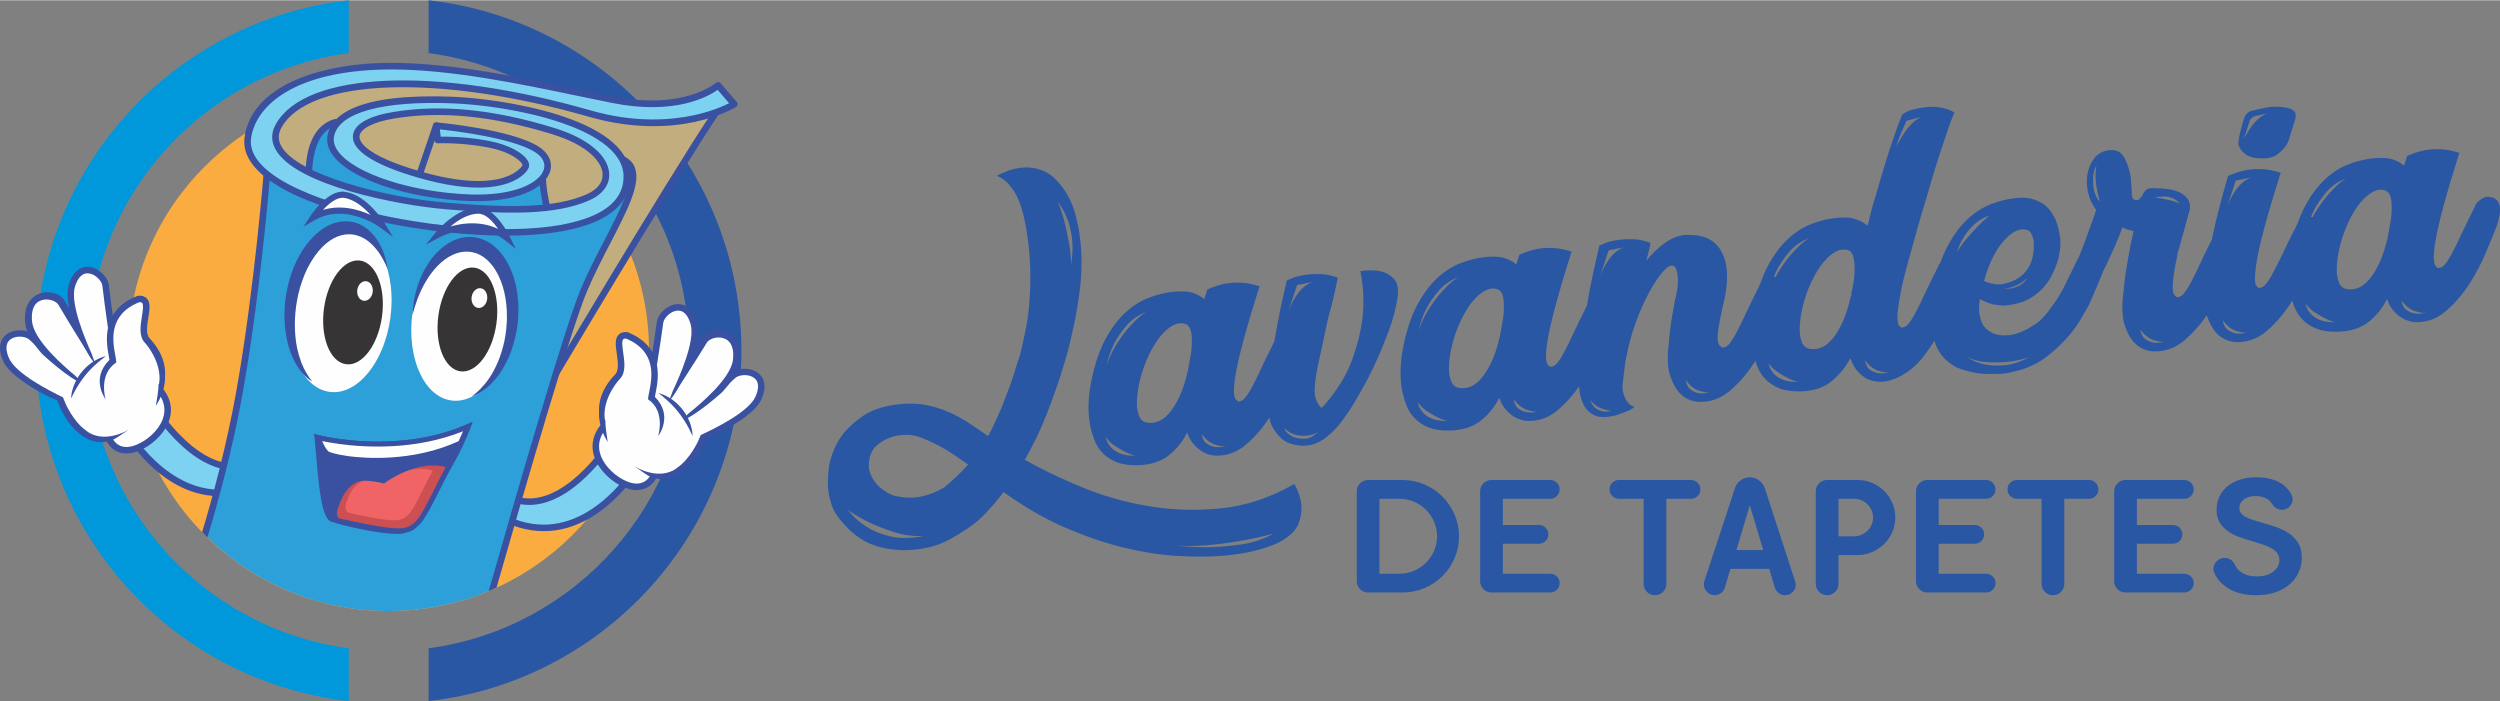 <?xml version="1.0" encoding="UTF-8"?>
<!DOCTYPE svg PUBLIC "-//W3C//DTD SVG 1.0//EN" "http://www.w3.org/TR/2001/REC-SVG-20010904/DTD/svg10.dtd">
<!-- Creator: CorelDRAW 2018 (64 Bit Versão de avaliação) -->
<svg xmlns="http://www.w3.org/2000/svg" xml:space="preserve" width="1604px" height="450px" version="1.0" style="shape-rendering:geometricPrecision; text-rendering:geometricPrecision; image-rendering:optimizeQuality; fill-rule:evenodd; clip-rule:evenodd"
viewBox="0 0 907.04 254.26"
 xmlns:xlink="http://www.w3.org/1999/xlink">
 <rect x="0" y="0" width="907.04" height="254.26" fill="#808080" stroke="none"/>
 <defs>
  <style type="text/css">
   <![CDATA[
    .fil5 {fill:#FEFEFE;fill-rule:nonzero}
    .fil10 {fill:#373435;fill-rule:nonzero}
    .fil0 {fill:#FAAC40;fill-rule:nonzero}
    .fil9 {fill:#F16466;fill-rule:nonzero}
    .fil8 {fill:#CC4F52;fill-rule:nonzero}
    .fil6 {fill:#C2AD7E;fill-rule:nonzero}
    .fil3 {fill:#7DD2F1;fill-rule:nonzero}
    .fil7 {fill:#2D9FD9;fill-rule:nonzero}
    .fil4 {fill:#3951A0;fill-rule:nonzero}
    .fil1 {fill:#0098DA;fill-rule:nonzero}
    .fil2 {fill:#2957A4;fill-rule:nonzero}
   ]]>
  </style>
 </defs>
 <g id="Camada_x0020_1">
  <path class="fil0" d="M235.47 127.13c0,52.16 -42.29,94.45 -94.45,94.45 -52.16,0 -94.45,-42.29 -94.45,-94.45 0,-52.16 42.29,-94.45 94.45,-94.45 52.16,0 94.45,42.29 94.45,94.45z"/>
  <path class="fil1" d="M13.05 127.13c0,65.78 49.63,119.93 113.48,127.13l0 -19.16c-53.32,-7.09 -94.46,-52.71 -94.46,-107.97 0,-55.26 41.14,-100.88 94.46,-107.97l0 -19.16c-63.85,7.2 -113.48,61.36 -113.48,127.13z"/>
  <path class="fil2" d="M155.51 0l0 19.16c53.32,7.09 94.46,52.71 94.46,107.97 0,55.26 -41.14,100.88 -94.46,107.97l0 19.16c63.85,-7.2 113.48,-61.35 113.48,-127.13 0,-65.77 -49.63,-119.93 -113.48,-127.13z"/>
  <path class="fil3" d="M93.86 166.44c0,0 -15.57,13.68 -38.03,-18.49 -6.71,3.88 -12.53,4.14 -12.53,4.14 0,0 21.55,42.32 55.83,20.33 1.4,-4.72 -5.27,-5.98 -5.27,-5.98z"/>
  <path class="fil4" d="M45.2 153.06c3.7,6.29 19.36,29.89 42.5,23.36 3.43,-0.96 6.92,-2.56 10.39,-4.74 0.12,-0.64 0.03,-1.21 -0.28,-1.71 -0.75,-1.23 -2.6,-1.95 -3.67,-2.25 -0.75,0.54 -2.33,1.51 -4.6,2.15 -6.11,1.73 -18.6,1.33 -34.06,-20.37 -2.21,1.19 -4.53,2.13 -6.92,2.81 -1.34,0.38 -2.49,0.6 -3.36,0.75zm43.15 25.64l-0.01 0c-11.77,3.32 -23.5,-0.16 -33.91,-10.08 -7.76,-7.4 -12.01,-15.64 -12.18,-15.99l-0.84 -1.64 1.84 -0.08c0,0 1.89,-0.09 4.67,-0.88 2.54,-0.71 5,-1.76 7.32,-3.1l0.94 -0.55 0.62 0.89c14.91,21.36 26.51,21.9 32.1,20.33 2.67,-0.75 4.18,-2.03 4.19,-2.05l0.43 -0.37 0.56 0.1c0.17,0.04 4.13,0.81 5.74,3.45 0.72,1.19 0.87,2.57 0.44,4.03l-0.13 0.42 -0.36 0.24c-3.81,2.43 -7.65,4.21 -11.42,5.28z"/>
  <path class="fil5" d="M39.42 158.79c0,0 2.48,6.93 10.65,3.52 8.18,-3.41 17.12,-14.86 4.42,-24.08 -5.97,3.2 -15.07,20.56 -15.07,20.56z"/>
  <path class="fil4" d="M40.73 158.83c0.37,0.71 1.26,2.09 2.87,2.79 1.65,0.71 3.67,0.58 6.02,-0.4 0.93,-0.39 1.86,-0.88 2.76,-1.47 3.44,-2.22 7.15,-6.25 7.27,-10.92 0.09,-3.32 -1.67,-6.4 -5.22,-9.17 -5.06,3.49 -12.22,16.44 -13.7,19.17zm12.94 2.9l0 0c-1.03,0.67 -2.09,1.23 -3.14,1.67 -2.99,1.24 -5.65,1.37 -7.91,0.37 -3.14,-1.39 -4.27,-4.45 -4.31,-4.58l-0.18 -0.49 0.24 -0.46c0.35,-0.68 8.81,-16.71 14.97,-20.7 0.2,-0.13 0.4,-0.25 0.6,-0.35l0.65 -0.35 0.6 0.43c5.79,4.21 6.9,8.65 6.83,11.63 -0.16,5.58 -4.42,10.29 -8.35,12.83z"/>
  <path class="fil5" d="M22.41 146.18c0,0 6.69,16.72 18.01,12.22 1.42,-0.56 2.84,-1.25 4.23,-2.03l10.88 -9.84c3.38,-5.18 4.49,-11.38 1.03,-17.82 -7.02,-13.09 -41.71,-0.94 -34.15,17.47z"/>
  <path class="fil4" d="M32.55 125c-7.78,3.67 -15.38,11.54 -11.24,21.62 2.47,6.16 9.73,16.78 19.54,12.87 1.48,-0.58 4.39,-2.83 5.82,-3.64 -10.14,5.45 -15.44,0.25 -15.44,0.25l0 0c-4.86,-3.4 -7.68,-10.26 -7.72,-10.37 -3.52,-8.55 2.88,-15.21 10.05,-18.6 7.99,-3.77 18.65,-4.03 21.96,2.14 1.33,2.47 1.89,4.83 1.95,7.01 0.02,0.08 0.04,0.18 0.06,0.29 0.44,3.23 -1.01,10.6 -1.01,10.6 4.06,-6.21 4.43,-12.79 1.09,-19.02 -4.02,-7.48 -15.9,-7.48 -25.06,-3.15z"/>
  <path class="fil5" d="M11.25 122.07c-3.49,-2.65 -13.08,-1.28 -9.14,8.13 2.68,6.37 17.13,13.17 21.83,15.44l4.24 -8.11c0,0 -11.12,-9.89 -16.93,-15.46z"/>
  <path class="fil4" d="M9.61 139.17c-4.08,-2.7 -7.35,-5.58 -8.58,-8.5 -2.33,-5.56 -0.18,-8.3 1.31,-9.43 2.85,-2.2 7.37,-1.81 9.64,-0.1l0.09 0.09c5.73,5.49 16.79,15.33 16.91,15.43l-1.6 1.74c-0.11,-0.1 -11.14,-9.91 -16.91,-15.44 -1.57,-1.14 -4.82,-1.36 -6.72,0.1 -2.1,1.6 -1.45,4.52 -0.54,6.68 2.41,5.75 15.1,12.12 19.64,14.31l0.65 1.68c-5.05,-0.48 -13.86,-6.55 -13.89,-6.56z"/>
  <path class="fil5" d="M10.39 116.91c0.78,7.63 13.34,19.14 17.42,22.53l6.85 -9.62c0,0 -8.3,-13.1 -12.51,-20.4 -2.75,-3.59 -12.91,-3.78 -11.76,7.49z"/>
  <path class="fil4" d="M15.28 128.31c-3.32,-3.76 -5.78,-7.58 -6.14,-11.08 -0.68,-6.64 2.34,-9.34 4.2,-10.35 3.57,-1.94 8.04,-0.7 9.82,1.63l0.08 0.12c4.16,7.19 12.41,20.22 12.5,20.35l-2.15 1.67c-0.09,-0.13 -8.31,-13.12 -12.51,-20.37 -1.25,-1.57 -4.49,-2.39 -6.86,-1.1 -2.62,1.43 -2.85,4.81 -2.58,7.4 0.7,6.9 11.67,16.32 15.62,19.59l2.9 2.89c-5,-1.45 -14.85,-10.73 -14.88,-10.75z"/>
  <path class="fil5" d="M26.05 103.67c-2,6.79 5.76,22.69 7.93,27.53l7.48 -4.84c0,0 -2.26,-15.05 -3.19,-23.23 -1,-4.36 -9.26,-9.48 -12.22,0.54z"/>
  <path class="fil4" d="M26.11 115.63c-1.43,-4.78 -2.11,-9.18 -1.19,-12.29 1.74,-5.91 5.15,-6.7 7.02,-6.64 3.6,0.11 6.83,3.34 7.49,6.17l0.02 0.13c0.92,8.06 3.16,23.03 3.18,23.18l-2.34 0.35c-0.02,-0.15 -2.26,-15.07 -3.18,-23.2 -0.48,-1.92 -2.85,-4.2 -5.24,-4.27 -2.64,-0.08 -4.01,2.65 -4.69,4.95 -1.81,6.13 3.92,19.4 6.01,24.07l1.38 3.84c-3.59,-3.66 -8.45,-16.26 -8.46,-16.29z"/>
  <path class="fil5" d="M50.28 108.36c-14.46,5.66 -9.56,19.21 -9.32,22.57 -6.95,6.29 -1.72,13.08 -1.72,13.08l19.56 -5.12c1.51,-6.05 -1.53,-11.31 -5.42,-15.5 -3.89,-4.18 3.3,-15.48 -3.1,-15.03z"/>
  <path class="fil4" d="M53.3 108.2c-0.7,-0.77 -1.75,-1.11 -3.11,-1.02l-0.17 0.02 -0.17 0.06c-13.42,5.26 -11.27,17 -10.35,22.01 0.08,0.46 0.16,0.87 0.21,1.21 -6.98,6.83 -1.47,14.18 -1.41,14.25 0,0 -2.73,-9.05 3.88,-13.31l-0.04 -0.57c-0.04,-0.52 -0.16,-1.17 -0.31,-2 -0.95,-5.16 -2.71,-14.75 8.7,-19.32 0.38,-0.01 0.82,0.04 1.02,0.26 0.62,0.67 0.23,3.06 -0.08,4.98 -0.53,3.32 -1.13,7.09 1.05,9.43 2.14,2.31 6.67,9.15 5.01,15.84l1.89 -0.76c1.38,-5.5 -0.09,-11.21 -5.17,-16.69 -1.39,-1.5 -0.89,-4.66 -0.44,-7.45 0.47,-2.91 0.87,-5.43 -0.51,-6.94z"/>
  <path class="fil5" d="M25.82 144.42l12.57 -15.33c-10.67,5.13 -12.57,15.33 -12.57,15.33z"/>
  <path class="fil4" d="M25.82 144.42c0,0 -0.02,-0.33 0.05,-0.9 0.03,-0.28 0.07,-0.63 0.15,-1.02 0.07,-0.39 0.16,-0.84 0.31,-1.31 0.12,-0.48 0.31,-0.98 0.5,-1.52 0.22,-0.52 0.45,-1.08 0.74,-1.63 0.29,-0.54 0.59,-1.11 0.97,-1.65 0.18,-0.26 0.35,-0.55 0.55,-0.81l0.62 -0.78c0.4,-0.53 0.88,-0.99 1.34,-1.47 0.22,-0.24 0.46,-0.45 0.71,-0.66 0.24,-0.2 0.49,-0.4 0.72,-0.6 0.47,-0.41 1,-0.71 1.46,-1.04 0.47,-0.33 0.96,-0.55 1.4,-0.77 0.44,-0.22 0.83,-0.44 1.22,-0.57 0.37,-0.14 0.7,-0.25 0.97,-0.34 0.55,-0.18 0.86,-0.26 0.86,-0.26 0,0 -0.25,0.22 -0.69,0.57 -0.23,0.18 -0.49,0.39 -0.81,0.62 -0.31,0.22 -0.62,0.54 -0.99,0.83 -0.36,0.3 -0.77,0.61 -1.15,0.99 -0.39,0.37 -0.83,0.72 -1.23,1.15 -0.39,0.42 -0.84,0.82 -1.24,1.28 -0.39,0.47 -0.84,0.89 -1.2,1.39l-0.58 0.72c-0.18,0.24 -0.37,0.49 -0.55,0.73 -0.37,0.48 -0.69,0.99 -1.02,1.46 -0.33,0.49 -0.62,0.97 -0.9,1.43 -0.27,0.46 -0.55,0.89 -0.77,1.31 -0.45,0.83 -0.81,1.54 -1.06,2.05 -0.24,0.51 -0.38,0.8 -0.38,0.8z"/>
  <path class="fil3" d="M182.84 178.89c0,0 15.33,13.94 38.34,-17.84 6.64,4.01 12.46,4.36 12.46,4.36 0,0 -22.28,41.94 -56.17,19.36 -1.33,-4.74 5.37,-5.88 5.37,-5.88z"/>
  <path class="fil4" d="M228.38 165.54c-2.38,-0.72 -4.68,-1.7 -6.87,-2.93 -15.84,21.43 -28.33,21.61 -34.41,19.78 -2.26,-0.68 -3.82,-1.68 -4.56,-2.23 -1.08,0.28 -2.94,0.97 -3.71,2.18 -0.32,0.5 -0.42,1.06 -0.32,1.7 3.44,2.25 6.91,3.9 10.31,4.93l0 0c23.03,6.93 39.1,-16.39 42.91,-22.62 -0.87,-0.16 -2.02,-0.41 -3.35,-0.81zm-51.57 20.21l-0.36 -0.24 -0.12 -0.42c-0.41,-1.46 -0.23,-2.85 0.51,-4.02 1.66,-2.62 5.63,-3.32 5.8,-3.35l0.56 -0.09 0.43 0.38c0.01,0.01 1.5,1.32 4.15,2.12 5.56,1.67 17.16,1.33 32.45,-19.77l0.63 -0.88 0.93 0.57c2.3,1.38 4.74,2.47 7.27,3.22 2.76,0.84 4.64,0.97 4.65,0.97l1.84 0.11 -0.87 1.62c-0.18,0.34 -4.56,8.52 -12.46,15.78 -10.58,9.73 -22.36,13.01 -34.08,9.48l0 0c-3.76,-1.13 -7.57,-2.97 -11.33,-5.48z"/>
  <path class="fil5" d="M237.41 172.18c0,0 -2.6,6.88 -10.72,3.33 -8.11,-3.54 -16.85,-15.15 -4,-24.15 5.92,3.31 14.72,20.82 14.72,20.82z"/>
  <path class="fil4" d="M222.73 152.79c-3.6,2.71 -5.41,5.76 -5.38,9.09 0.04,4.66 3.68,8.76 7.08,11.04 0.89,0.6 1.81,1.11 2.73,1.51 2.34,1.02 4.36,1.19 6.01,0.5 1.63,-0.66 2.54,-2.03 2.92,-2.73 -1.43,-2.76 -8.36,-15.83 -13.36,-19.41zm-7.75 9.11c-0.03,-2.99 1.17,-7.4 7.03,-11.51l0.61 -0.42 0.65 0.36c0.19,0.11 0.39,0.23 0.59,0.36 6.08,4.09 14.26,20.27 14.6,20.96l0.24 0.47 -0.19 0.48c-0.05,0.13 -1.23,3.17 -4.4,4.5 -2.28,0.96 -4.93,0.8 -7.89,-0.5 -1.05,-0.46 -2.1,-1.04 -3.11,-1.72 -3.89,-2.62 -8.07,-7.4 -8.13,-12.98z"/>
  <path class="fil5" d="M254.63 159.87c0,0 -6.98,16.6 -18.22,11.9 -1.4,-0.59 -2.81,-1.29 -4.19,-2.1l-10.72 -10.03c-3.28,-5.23 -4.28,-11.45 -0.71,-17.83 7.25,-12.97 41.73,-0.21 33.84,18.06z"/>
  <path class="fil4" d="M244.86 138.51c7.71,3.81 15.18,11.81 10.86,21.82 -2.57,6.11 -10.01,16.61 -19.76,12.53 -1.47,-0.61 -4.34,-2.91 -5.75,-3.74 10.04,5.62 15.43,0.52 15.43,0.52l0 -0.01c4.92,-3.3 7.86,-10.12 7.9,-10.23 3.67,-8.49 -2.62,-15.26 -9.72,-18.77 -7.92,-3.91 -18.58,-4.35 -22,1.76 -1.37,2.44 -1.97,4.79 -2.07,6.97 -0.02,0.09 -0.05,0.18 -0.06,0.29 -0.51,3.22 0.82,10.62 0.82,10.62 -3.95,-6.28 -4.21,-12.87 -0.76,-19.04 4.15,-7.41 16.03,-7.2 25.11,-2.72z"/>
  <path class="fil5" d="M266.21 135.96c3.54,-2.59 13.1,-1.06 8.99,8.28 -2.78,6.33 -17.35,12.87 -22.09,15.06l-4.1 -8.18c0,0 11.3,-9.69 17.2,-15.16z"/>
  <path class="fil4" d="M267.55 153.08c4.13,-2.62 7.45,-5.45 8.73,-8.35 2.42,-5.51 0.32,-8.29 -1.14,-9.45 -2.83,-2.24 -7.34,-1.94 -9.64,-0.26l-0.1 0.08c-5.82,5.39 -17.05,15.04 -17.17,15.14l1.56 1.77c0.12,-0.1 11.31,-9.72 17.18,-15.15 1.6,-1.12 4.85,-1.27 6.72,0.22 2.07,1.64 1.38,4.54 0.43,6.68 -2.51,5.72 -15.32,11.87 -19.89,13.97l-0.69 1.68c5.07,-0.41 13.98,-6.32 14.01,-6.33z"/>
  <path class="fil5" d="M267.16 130.81c-0.92,7.62 -13.67,18.9 -17.81,22.23l-6.69 -9.75c0,0 8.53,-12.95 12.88,-20.17 2.8,-3.55 12.97,-3.56 11.62,7.69z"/>
  <path class="fil4" d="M262.06 142.13c3.4,-3.7 5.92,-7.48 6.34,-10.97 0.8,-6.64 -2.17,-9.38 -4.02,-10.42 -3.53,-2.01 -8.02,-0.85 -9.85,1.46l-0.08 0.11c-4.28,7.11 -12.76,20 -12.84,20.13l2.11 1.7c0.09,-0.12 8.54,-12.97 12.86,-20.14 1.28,-1.55 4.54,-2.31 6.88,-0.98 2.59,1.48 2.77,4.86 2.46,7.44 -0.83,6.88 -11.96,16.12 -15.96,19.32l-2.95 2.84c5.02,-1.37 15.03,-10.47 15.05,-10.49z"/>
  <path class="fil5" d="M251.73 117.31c1.89,6.82 -6.15,22.58 -8.4,27.38l-7.41 -4.97c0,0 2.53,-15.01 3.6,-23.17 1.07,-4.34 9.43,-9.32 12.21,0.76z"/>
  <path class="fil4" d="M251.46 129.26c1.52,-4.75 2.28,-9.14 1.41,-12.27 -1.64,-5.94 -5.03,-6.78 -6.91,-6.76 -3.6,0.05 -6.89,3.22 -7.59,6.04l-0.02 0.13c-1.06,8.05 -3.57,22.97 -3.59,23.12l2.33 0.39c0.02,-0.15 2.53,-15.03 3.59,-23.13 0.52,-1.93 2.92,-4.16 5.32,-4.19 2.64,-0.03 3.95,2.72 4.59,5.03 1.71,6.16 -4.25,19.33 -6.43,23.96l-1.44 3.82c3.66,-3.6 8.73,-16.11 8.74,-16.14z"/>
  <path class="fil5" d="M227.43 121.57c14.35,5.91 9.22,19.37 8.92,22.73 6.84,6.41 1.5,13.11 1.5,13.11l-19.48 -5.46c-1.4,-6.08 1.73,-11.28 5.69,-15.4 3.96,-4.12 -3.02,-15.54 3.37,-14.98z"/>
  <path class="fil4" d="M224.41 121.35c0.71,-0.75 1.76,-1.08 3.12,-0.95l0.18 0.01 0.16 0.07c13.33,5.49 10.97,17.19 9.96,22.19 -0.09,0.45 -0.17,0.86 -0.23,1.2 6.87,6.95 1.23,14.2 1.17,14.27 0,0 2.88,-8.99 -3.65,-13.37l0.05 -0.57c0.05,-0.52 0.18,-1.17 0.35,-2 1.04,-5.14 2.96,-14.69 -8.37,-19.47 -0.38,-0.01 -0.82,0.03 -1.03,0.25 -0.62,0.65 -0.27,3.05 0,4.98 0.48,3.33 1.01,7.1 -1.21,9.41 -2.18,2.27 -6.83,9.03 -5.28,15.75l-1.89 -0.79c-1.27,-5.53 0.28,-11.21 5.47,-16.6 1.42,-1.47 0.97,-4.64 0.57,-7.44 -0.42,-2.93 -0.78,-5.45 0.63,-6.94z"/>
  <path class="fil5" d="M251.25 158.05l-12.3 -15.54c10.58,5.31 12.3,15.54 12.3,15.54z"/>
  <path class="fil4" d="M251.25 158.05c0,0 0.02,-0.32 -0.02,-0.9 -0.03,-0.28 -0.07,-0.63 -0.14,-1.03 -0.07,-0.39 -0.15,-0.84 -0.29,-1.31 -0.11,-0.48 -0.29,-0.99 -0.48,-1.53 -0.21,-0.52 -0.43,-1.08 -0.71,-1.63 -0.28,-0.55 -0.57,-1.13 -0.93,-1.67 -0.19,-0.27 -0.35,-0.56 -0.55,-0.83l-0.6 -0.79c-0.39,-0.53 -0.86,-1.01 -1.31,-1.48 -0.22,-0.25 -0.46,-0.46 -0.7,-0.67 -0.24,-0.22 -0.48,-0.42 -0.72,-0.63 -0.46,-0.41 -0.98,-0.72 -1.44,-1.05 -0.45,-0.34 -0.94,-0.57 -1.38,-0.81 -0.44,-0.22 -0.82,-0.45 -1.2,-0.58 -0.38,-0.15 -0.71,-0.27 -0.98,-0.36 -0.54,-0.19 -0.85,-0.27 -0.85,-0.27 0,0 0.24,0.22 0.68,0.58 0.22,0.18 0.48,0.4 0.8,0.63 0.31,0.23 0.61,0.55 0.98,0.85 0.35,0.31 0.75,0.62 1.13,1.01 0.38,0.38 0.81,0.73 1.21,1.16 0.38,0.44 0.83,0.84 1.21,1.31 0.39,0.47 0.83,0.91 1.18,1.41l0.57 0.73c0.18,0.24 0.36,0.49 0.53,0.74 0.37,0.49 0.68,1 1,1.48 0.32,0.49 0.6,0.98 0.88,1.44 0.25,0.47 0.52,0.91 0.74,1.33 0.44,0.83 0.78,1.55 1.02,2.06 0.24,0.52 0.37,0.81 0.37,0.81z"/>
  <path class="fil6" d="M195.27 146.21c0,0 47,-79.4 65.27,-106.7 -24.77,3.05 -74.51,-7.83 -100.98,-11.32 -26.48,-3.49 -58.5,6.98 -61.37,11.29 -2.87,4.31 -5.95,16.83 2.26,23.4 8.21,6.56 47.82,81.68 94.82,83.33z"/>
  <path class="fil4" d="M148.26 28.68c-23.66,0 -47.13,8.55 -49.07,11.47 -2.59,3.87 -5.68,15.65 2.01,21.79 1.93,1.55 5.11,6.1 9.91,12.97 15.51,22.2 47.68,68.23 83.49,70.07 4.32,-7.29 45.48,-76.63 63.54,-104.02 -18.71,1.53 -49.13,-3.55 -73.78,-7.66 -9.25,-1.54 -17.98,-3 -24.96,-3.92 -3.66,-0.48 -7.4,-0.7 -11.14,-0.7zm47.01 118.72l-0.04 0c-37.29,-1.3 -70.24,-48.46 -86.08,-71.12 -4.35,-6.22 -7.78,-11.14 -9.45,-12.47 -8.9,-7.12 -5.45,-20.58 -2.5,-24.99 3.44,-5.16 36.17,-15.29 62.51,-11.81 7.03,0.92 15.78,2.38 25.04,3.93 25.66,4.28 57.59,9.6 75.64,7.38 0.47,-0.05 0.92,0.17 1.16,0.57 0.25,0.4 0.24,0.9 -0.02,1.29 -18.04,26.96 -64.76,105.84 -65.23,106.63 -0.22,0.37 -0.61,0.59 -1.03,0.59z"/>
  <path class="fil7" d="M112.49 70.68c0,0 -3.56,-22.72 9.17,-26.41 0.82,6.84 5.2,12.73 15.05,17.24 9.85,4.52 27.77,7.94 34.89,6.98 7.11,-0.96 21.96,-3.83 25.51,-7.8 -1.16,7.63 2.67,19.29 2.67,19.29 0,0 -28.59,6.3 -56.91,0.28 -28.33,-6.03 -30.38,-9.58 -30.38,-9.58z"/>
  <path class="fil4" d="M113.62 70.12c0.91,0.74 6.01,3.97 29.49,8.96 24.39,5.19 49.3,1.09 55.14,-0.01 -0.83,-2.85 -2.68,-9.84 -2.54,-15.82 -7.04,4.11 -23.18,6.32 -23.95,6.42 -7.56,1.01 -25.83,-2.62 -35.55,-7.07 -9.04,-4.14 -14.12,-9.62 -15.51,-16.71 -9.27,4.19 -7.44,21.47 -7.08,24.23zm55.75 13.92c-8.32,0 -17.57,-0.66 -26.75,-2.62 -27.46,-5.83 -30.78,-9.48 -31.17,-10.15 -0.07,-0.12 -0.12,-0.27 -0.14,-0.41 -0.15,-0.97 -3.57,-23.8 10.02,-27.74 0.33,-0.1 0.69,-0.04 0.99,0.15 0.29,0.2 0.48,0.51 0.53,0.85 0.82,6.92 5.52,12.25 14.35,16.3 9.99,4.57 27.75,7.76 34.24,6.88 8.29,-1.11 21.74,-4.01 24.79,-7.41 0.35,-0.39 0.92,-0.51 1.39,-0.28 0.49,0.22 0.76,0.74 0.68,1.26 -1.11,7.26 2.58,18.62 2.62,18.74 0.11,0.32 0.07,0.67 -0.09,0.96 -0.17,0.3 -0.46,0.51 -0.79,0.58 -0.19,0.04 -13.41,2.89 -30.67,2.89z"/>
  <path class="fil6" d="M151.66 64.83l6.6 -19.33c0,0 38.04,8.86 37.32,12.04 -0.72,3.18 -12.42,18.17 -43.92,7.29z"/>
  <path class="fil4" d="M153.18 64.08c17.71,5.86 28.45,3.21 34.38,-0.08 4.17,-2.33 6.24,-5.14 6.75,-6.41 -2.26,-2.03 -19.24,-6.9 -35.27,-10.68l-5.86 17.17zm19.15 5.85c-5.73,0 -12.69,-1.08 -21.06,-3.97 -0.63,-0.22 -0.96,-0.89 -0.74,-1.52l6.6 -19.33c0.2,-0.58 0.8,-0.91 1.4,-0.78 0.09,0.03 9.64,2.26 18.98,4.84 19.93,5.54 19.54,7.25 19.23,8.64 -0.38,1.68 -2.89,5.42 -8.02,8.28 -3.65,2.03 -8.98,3.84 -16.39,3.84z"/>
  <path class="fil7" d="M141.02 221.58c13.35,0 26.05,-2.79 37.56,-7.79 10.28,-36.48 26.13,-91.51 32.18,-106.11 9.12,-21.99 26.69,-45.42 14.68,-50.14 -1.03,17.65 -20.06,27.05 -62.6,21.48 -42.83,-5.61 -65.81,-18.47 -65.81,-18.47 0,0 -3.36,43.58 -10.13,81.55 -3.52,19.78 -8.57,38.46 -12.6,51.84 17.09,17.06 40.66,27.64 66.72,27.64z"/>
  <path class="fil4" d="M75.25 194.88c4.08,-13.49 9.26,-32.53 12.83,-52.57 5.93,-33.26 9.28,-71.26 10,-79.87 5.99,2.96 28.38,13.03 64.61,17.77 27.33,3.58 46.23,1.22 56.19,-7.02 4.31,-3.57 6.86,-8.19 7.58,-13.76 0.79,0.56 1.33,1.26 1.65,2.13 1.85,4.91 -3.32,14.91 -8.8,25.49 -2.93,5.66 -5.96,11.5 -8.52,17.56 -5.69,13.42 -22.74,72.08 -33.48,109.73 0.96,-0.4 1.9,-0.84 2.85,-1.27 10.74,-37.64 27.2,-94.23 32.83,-107.53 2.53,-5.97 5.53,-11.78 8.44,-17.4 6.23,-12.02 11.14,-21.52 8.92,-27.42 -0.73,-1.97 -2.24,-3.41 -4.47,-4.29 -0.36,-0.14 -0.76,-0.1 -1.08,0.11 -0.33,0.2 -0.53,0.55 -0.55,0.93 -0.34,5.7 -2.65,10.37 -6.89,13.88 -9.3,7.68 -28.09,9.93 -54.36,6.49 -42.07,-5.51 -65.16,-18.21 -65.39,-18.33 -0.35,-0.2 -0.79,-0.21 -1.15,-0.02 -0.35,0.2 -0.59,0.57 -0.62,0.97 -0.04,0.43 -3.43,43.96 -10.11,81.43 -3.46,19.34 -8.4,37.75 -12.4,51.09 0.63,0.65 1.27,1.27 1.92,1.9z"/>
  <path class="fil3" d="M260.54 30.86c0,0 -11.77,10.53 -38.32,5.2 -26.54,-5.34 -58.8,-13.17 -85.65,-12.04 -22.71,0.96 -44.33,9.03 -46.66,25.86 -2.32,16.83 35.72,29.02 71.29,32.98 35.58,3.96 66.77,-0.41 66.22,-19.29 -0.54,-18.89 -42.28,-26.55 -63.07,-27.37 -20.8,-0.83 -42.15,1.64 -44.34,13 -2.19,11.35 24.36,21.47 50.36,22.44 25.99,0.95 34.14,-11.52 24.28,-17.64 -9.85,-6.1 -36.39,-8.5 -36.39,-8.5l0.54 5.2c0,0 8.08,-0.41 18.06,1.44 10,1.85 14.37,6.22 13.9,8 -0.49,1.78 -8.23,11.83 -38.57,3.11 -30.33,-8.72 -27.52,-18.5 -9.53,-21.51 17.99,-3.01 37.01,-0.75 57.95,5.67 20.93,6.44 24.14,19.04 12.74,24.08 -11.77,5.19 -28.21,5.07 -51.33,3.15 -24.48,-2.02 -69.96,-13.07 -60.89,-29.14 10.9,-19.29 59.93,-19.56 112.89,-4.38 31.87,9.14 52.4,-3.42 52.4,-3.42l-5.88 -6.84z"/>
  <path class="fil4" d="M141.93 25.1c-1.79,0 -3.56,0.04 -5.31,0.11 -31.22,1.32 -43.98,13.69 -45.52,24.83 -0.39,2.79 0.48,5.57 2.58,8.27 9.32,11.97 40.69,20.36 67.65,23.36 29.54,3.29 51.57,0.48 60.46,-7.71 3.06,-2.82 4.56,-6.3 4.44,-10.36 -0.28,-9.7 -12.74,-15.89 -23.13,-19.36 -13.3,-4.44 -28.76,-6.45 -38.8,-6.85 -25.72,-1.01 -41.44,3.37 -43.11,12.03 -0.36,1.89 0.24,3.84 1.79,5.79 6.29,7.92 26.68,14.46 47.43,15.23 16.4,0.6 25.43,-4.27 26.89,-9.04 0.72,-2.36 -0.45,-4.62 -3.28,-6.38 -8.2,-5.08 -28.77,-7.58 -34.42,-8.18l0.28 2.63c2.58,-0.04 9.26,0.02 17.2,1.49 8.23,1.52 12.84,4.75 14.29,7.05 0.69,1.1 0.68,1.94 0.54,2.44 -0.24,0.88 -1.44,2.81 -4.47,4.52 -5.17,2.92 -15.54,5.19 -35.58,-0.57 -15.89,-4.57 -24.14,-9.81 -23.83,-15.14 0.23,-4.09 5.36,-7.18 14.43,-8.7 17.38,-2.91 36.52,-1.04 58.5,5.72 12.17,3.73 19.67,9.93 20.07,16.56 0.24,4.06 -2.38,7.61 -7.2,9.74 -12,5.3 -28.76,5.17 -51.91,3.26 -17.21,-1.43 -55.03,-8.66 -62.05,-21.92 -1.56,-2.95 -1.49,-5.98 0.22,-9.01 10.8,-19.1 57.78,-21.13 114.25,-4.94 16.17,4.64 29.3,3.5 37.46,1.73 6.32,-1.38 10.72,-3.33 12.74,-4.35l-4.17 -4.85c-3.35,2.4 -15.47,9.34 -38.38,4.73 -3.8,-0.76 -7.72,-1.58 -11.73,-2.41 -21.98,-4.58 -46.68,-9.72 -68.33,-9.72zm41.64 60.29c-6.89,0 -14.43,-0.44 -22.5,-1.34 -25.45,-2.83 -58.86,-10.89 -69.27,-24.27 -2.51,-3.23 -3.55,-6.62 -3.07,-10.06 2.55,-18.45 26.36,-25.99 47.79,-26.9 23.15,-0.98 50.29,4.67 74.23,9.66 4,0.83 7.91,1.65 11.71,2.41 25.54,5.13 37.17,-4.82 37.28,-4.92 0.24,-0.22 0.56,-0.32 0.88,-0.3 0.32,0.02 0.62,0.17 0.82,0.41l5.88 6.84c0.23,0.27 0.33,0.62 0.28,0.97 -0.05,0.34 -0.26,0.65 -0.56,0.83 -0.85,0.53 -21.34,12.73 -53.35,3.55 -54.53,-15.64 -101.43,-14.03 -111.52,3.82 -1.3,2.3 -1.36,4.49 -0.19,6.71 5.67,10.7 38.57,18.87 60.14,20.65 22.78,1.89 39.21,2.03 50.74,-3.06 3.91,-1.72 5.96,-4.36 5.78,-7.41 -0.26,-4.32 -5.22,-10.38 -18.39,-14.42 -21.61,-6.64 -40.39,-8.49 -57.39,-5.64 -7.52,1.26 -12.29,3.74 -12.44,6.48 -0.08,1.46 1.26,6.71 22.11,12.7 31.03,8.92 37.03,-2.15 37.07,-2.27 0.02,-0.81 -3.28,-4.73 -12.95,-6.52 -9.72,-1.79 -17.71,-1.42 -17.79,-1.41 -0.61,0.04 -1.18,-0.44 -1.24,-1.07l-0.55 -5.21c-0.04,-0.35 0.08,-0.7 0.34,-0.96 0.25,-0.25 0.6,-0.38 0.95,-0.35 1.1,0.1 26.95,2.49 36.92,8.68 3.73,2.31 5.34,5.71 4.31,9.1 -1.77,5.82 -11.52,11.39 -29.27,10.74 -21.72,-0.8 -42.42,-7.58 -49.21,-16.13 -2.01,-2.52 -2.77,-5.12 -2.27,-7.73 1.38,-7.14 10.39,-15.36 45.55,-13.97 16.47,0.65 63.61,7.29 64.23,28.53 0.13,4.78 -1.61,8.88 -5.2,12.19 -6.9,6.35 -20.94,9.67 -39.85,9.67z"/>
  <path class="fil4" d="M169.89 154.73c-0.8,2.07 -1.65,4.05 -2.53,5.95 -1.36,2.92 -2.8,5.64 -4.27,8.13 -3.59,6.07 -8.07,16.78 -11.23,19.82 -2,1.92 -3.76,3.17 -5.1,3.7 -3.64,1.4 -18.66,-1.62 -26.2,-3.97 -3.8,-1.19 -4.53,-20.13 -5.52,-29.81 0,0 0.21,0.06 0.62,0.16 4.31,1.02 30.31,6.53 54.23,-3.98z"/>
  <path class="fil4" d="M116.07 159.73c0.13,1.47 0.27,3.11 0.41,4.82 0.64,7.74 1.83,22.15 4.35,22.94 4.9,1.53 12.11,3.11 17.53,3.84 5.46,0.74 7.4,0.41 8.07,0.15 1.24,-0.48 2.95,-1.73 4.8,-3.5 1.91,-1.85 4.46,-6.89 6.92,-11.78 1.4,-2.77 2.85,-5.64 4.15,-7.86 1.52,-2.54 2.94,-5.25 4.23,-8.05 0.61,-1.29 1.18,-2.59 1.72,-3.88 -17.26,6.91 -35.32,5.9 -44.75,4.63l-0.01 0c-3.38,-0.46 -5.94,-0.97 -7.42,-1.31zm22.05 33.4c-5.51,-0.74 -12.84,-2.35 -17.83,-3.91 -3.42,-1.07 -4.49,-10.84 -5.62,-24.53 -0.18,-2.2 -0.35,-4.28 -0.53,-6.05l-0.14 -1.32 1.29 0.36c0,0 0.2,0.06 0.58,0.15 1.29,0.3 4.03,0.89 7.87,1.41 9.61,1.3 28.35,2.32 45.79,-5.33l1.99 -0.88 -0.78 2.03c-0.77,1.98 -1.63,3.99 -2.56,6 -1.32,2.85 -2.78,5.62 -4.31,8.21 -1.28,2.16 -2.71,5 -4.1,7.75 -2.64,5.25 -5.15,10.21 -7.29,12.27 -2.05,1.96 -3.91,3.31 -5.39,3.88 -1.48,0.57 -4.5,0.56 -8.97,-0.04z"/>
  <path class="fil8" d="M163.09 168.8c-3.59,6.08 -8.52,17.91 -11.69,20.96 -2,1.91 -2.79,2.16 -4.64,2.57 -3.81,0.82 -15.27,-1.49 -24.2,-3.55 -2.39,-1.85 -0.52,-5.46 -0.52,-5.46 0,0 2.67,-9.78 10.01,-9.94 2.94,-0.06 7.09,0.96 7.09,0.96 0,0 12.59,-9.49 23.95,-5.54z"/>
  <path class="fil9" d="M157.04 170.69c-2.72,4.62 -6.46,13.6 -8.87,15.92 -1.52,1.45 -2.12,1.64 -3.53,1.94 -2.89,0.63 -11.6,-1.13 -18.37,-2.69 -1.82,-1.4 -0.4,-4.14 -0.4,-4.14 0,0 2.03,-7.44 7.6,-7.55 2.24,-0.05 5.39,0.72 5.39,0.72 0,0 9.56,-7.2 18.18,-4.2z"/>
  <path class="fil4" d="M122.97 187.94c6.87,1.58 12.44,2.67 16.56,3.22 4.24,0.57 6.17,0.47 7.04,0.28 1.73,-0.37 2.37,-0.57 4.2,-2.33 1.89,-1.83 4.57,-7.2 7.16,-12.4 1.35,-2.7 2.63,-5.27 3.81,-7.38 -0.69,-0.19 -1.4,-0.32 -2.13,-0.42 -9.84,-1.33 -19.83,6.08 -19.93,6.15l-0.34 0.26 -0.42 -0.1c-0.01,-0.01 -1.82,-0.45 -3.85,-0.72 -1.17,-0.16 -2.18,-0.23 -3,-0.21 -6.59,0.14 -9.14,9.18 -9.16,9.27l-0.07 0.18c-0.01,0.02 -1.41,2.8 0.13,4.2zm16.32 5.02c-4.22,-0.57 -9.92,-1.68 -16.94,-3.3l-0.19 -0.04 -0.15 -0.12c-2.76,-2.13 -1.13,-5.86 -0.82,-6.51 0.31,-1.08 3.21,-10.35 10.84,-10.51 0.91,-0.02 2.02,0.05 3.29,0.23 1.55,0.2 2.95,0.5 3.62,0.65 1.93,-1.37 11.27,-7.55 20.91,-6.25 1.22,0.16 2.41,0.45 3.53,0.84l1.05 0.36 -0.56 0.95c-1.3,2.21 -2.77,5.15 -4.32,8.26 -2.66,5.34 -5.41,10.86 -7.53,12.89 -2.1,2.02 -3.01,2.36 -5.07,2.8 -1.49,0.32 -4,0.24 -7.66,-0.25z"/>
  <path class="fil5" d="M169.63 154.7c-0.8,2.06 -1.65,4.05 -2.54,5.94 -21.98,10.28 -46.88,5.33 -48.59,3.67 -1.67,-1.61 -3.03,-5.45 -3.1,-5.64 4.31,1.03 30.31,6.53 54.23,-3.97z"/>
  <path class="fil4" d="M116.88 159.93c0.65,1.49 1.46,2.97 2.25,3.74 0.34,0.27 2.68,1.11 7.39,1.74 5.11,0.68 23.03,2.31 39.89,-5.46 0.55,-1.19 1.07,-2.39 1.57,-3.58 -17.25,6.92 -35.31,5.9 -44.75,4.63 -2.67,-0.36 -4.83,-0.76 -6.35,-1.07zm9.4 7.27c-3.27,-0.44 -7.43,-1.28 -8.41,-2.23 -1.59,-1.54 -2.85,-4.68 -3.31,-5.95l-0.58 -1.58 1.63 0.35c1.29,0.31 4.03,0.9 7.86,1.42 9.62,1.29 28.35,2.32 45.79,-5.34l2 -0.88 -0.79 2.03c-0.76,1.99 -1.62,4.01 -2.55,6l-0.14 0.3 -0.3 0.14c-16.93,7.91 -34.45,6.65 -41.2,5.74z"/>
  <path class="fil5" d="M113.6 78.82c0,0 5.84,-8.92 11.23,-8.25 7.71,0.95 13.81,10.99 13.81,10.99 0,0 -12.89,-9.68 -25.04,-2.74z"/>
  <path class="fil4" d="M124.79 71.69l-0.1 -0.01c-2.49,-0.31 -5.37,2.05 -7.5,4.38 2.83,-0.86 5.85,-1.08 9.02,-0.65 3.17,0.42 6.01,1.43 8.23,2.46 -2.38,-2.66 -5.83,-5.67 -9.65,-6.18zm-14.67 10.4l2.54 -3.89c0.26,-0.38 6.29,-9.48 12.31,-8.74l0.12 0.02c8.1,1.09 14.25,11.08 14.51,11.5l2.99 4.92 -4.61 -3.45c-0.05,-0.04 -5.32,-3.92 -12.07,-4.83 -4.28,-0.57 -8.24,0.15 -11.76,2.16l-4.03 2.31z"/>
  <path class="fil5" d="M184 86.29c0,0 -4.7,-9.76 -10.12,-9.95 -7.75,-0.28 -15.01,8.7 -15.01,8.7 0,0 13.95,-7.55 25.13,1.25z"/>
  <path class="fil4" d="M174.31 77.5c-0.15,-0.03 -0.31,-0.04 -0.47,-0.05 -3.89,-0.14 -7.73,2.34 -10.42,4.63 3.09,-0.89 7.31,-1.6 11.79,-0.85 1.93,0.32 3.78,0.89 5.51,1.72 -1.71,-2.47 -4.07,-5.06 -6.41,-5.45zm-19.79 11.16l3.49 -4.32c0.31,-0.38 7.7,-9.41 15.91,-9.12 5.99,0.2 10.89,10.18 11.08,10.58l2.09 4.34 -3.78 -2.98c-2.49,-1.95 -5.34,-3.21 -8.47,-3.73 -8.01,-1.34 -15.36,2.56 -15.44,2.6l-4.88 2.63z"/>
  <path class="fil5" d="M141.65 115.13c-2.18,16.23 -12.06,28.3 -22.06,26.95 -10,-1.34 -16.34,-15.59 -14.15,-31.82 2.18,-16.23 12.06,-28.3 22.06,-26.96 10,1.35 16.34,15.6 14.15,31.83z"/>
  <path class="fil4" d="M113.32 138.33c0,0 -0.27,-0.17 -0.77,-0.5 -0.25,-0.16 -0.55,-0.36 -0.89,-0.66 -0.34,-0.29 -0.76,-0.61 -1.16,-1.05 -0.83,-0.83 -1.77,-1.96 -2.7,-3.46 -0.91,-1.5 -1.84,-3.32 -2.58,-5.5 -0.75,-2.17 -1.35,-4.67 -1.69,-7.4 -0.33,-2.74 -0.43,-5.7 -0.2,-8.76l0.09 -1.16 0.05 -0.58 0.09 -0.64c0.1,-0.73 0.21,-1.46 0.31,-2.19 0.3,-1.53 0.61,-3.28 1.09,-4.78 0.4,-1.57 0.96,-3.11 1.54,-4.63l0.99 -2.23c0.33,-0.74 0.74,-1.44 1.11,-2.16 1.58,-2.8 3.48,-5.39 5.68,-7.45 2.19,-2.08 4.69,-3.63 7.24,-4.42 0.64,-0.14 1.28,-0.29 1.91,-0.43 0.64,-0.1 1.27,-0.11 1.89,-0.14 0.62,-0.05 1.22,0.09 1.82,0.14l0.45 0.04 0.11 0.02 0.06 0.01 0.09 0.01 0.03 0.01 0.19 0.05c0.26,0.07 0.51,0.13 0.76,0.19 2.36,0.69 4.2,1.99 5.73,3.48 1.51,1.49 2.61,3.2 3.44,4.79 0.84,1.58 1.35,3.1 1.73,4.36 0.19,0.63 0.34,1.2 0.44,1.71 0.11,0.5 0.2,0.92 0.26,1.28 0.11,0.7 0.18,1.08 0.18,1.08 0,0 -0.15,-0.33 -0.43,-0.94 -0.27,-0.62 -0.7,-1.49 -1.28,-2.54 -1.14,-2.1 -3.07,-4.9 -5.92,-6.93 -0.73,-0.47 -1.48,-0.93 -2.32,-1.24 -0.41,-0.17 -0.84,-0.31 -1.27,-0.44 -0.44,-0.13 -0.81,-0.18 -1.28,-0.27 -0.26,-0.02 -0.52,-0.05 -0.78,-0.08l-0.2 -0.02 -0.02 -0.01c0.13,0.02 0.02,0.01 0.04,0.01l-0.04 0.01 -0.09 0 -0.35 0.01c-0.47,0.04 -0.94,-0.04 -1.42,0.07 -0.47,0.11 -0.96,0.16 -1.43,0.27 -0.48,0.16 -0.96,0.32 -1.44,0.47 -1.92,0.79 -3.79,2.12 -5.5,3.84 -1.7,1.74 -3.24,3.84 -4.54,6.19 -1.33,2.32 -2.38,4.91 -3.19,7.54l-0.31 0.99c-0.1,0.33 -0.16,0.65 -0.25,0.97 -0.16,0.66 -0.35,1.24 -0.49,1.95 -0.14,0.73 -0.27,1.46 -0.41,2.17l-0.05 0.27 -0.03 0.14 -0.01 0.07 -0.01 0.03c0.03,-0.2 0.01,-0.04 0.02,-0.07l-0.08 0.5 -0.14 1c-0.35,2.66 -0.47,5.27 -0.4,7.72 0.08,2.46 0.33,4.78 0.74,6.86 0.44,2.07 0.99,3.91 1.58,5.5 0.63,1.56 1.26,2.88 1.88,3.89 0.61,1 1.11,1.79 1.53,2.27 0.39,0.51 0.6,0.77 0.6,0.77z"/>
  <path class="fil10" d="M138.61 114.66c-1.4,10.38 -7.25,18.17 -13.06,17.38 -5.82,-0.78 -9.4,-9.83 -8.01,-20.22 1.4,-10.38 7.25,-18.17 13.07,-17.39 5.81,0.79 9.39,9.84 8,20.23z"/>
  <path class="fil5" d="M135.22 105.84c-0.26,1.97 -1.73,3.39 -3.27,3.18 -1.55,-0.21 -2.59,-1.97 -2.32,-3.93 0.26,-1.95 1.73,-3.38 3.27,-3.17 1.55,0.21 2.58,1.97 2.32,3.92z"/>
  <path class="fil5" d="M185.85 118.25c-2.18,16.23 -12.06,28.3 -22.06,26.95 -10,-1.34 -16.33,-15.59 -14.15,-31.82 2.18,-16.23 12.06,-28.31 22.06,-26.96 10,1.34 16.34,15.6 14.15,31.83z"/>
  <path class="fil4" d="M149.62 114.35c0,0 0.03,-0.44 0.08,-1.26 0.03,-0.42 0.07,-0.92 0.11,-1.52 0.06,-0.6 0.17,-1.29 0.29,-2.07 0.1,-0.79 0.29,-1.63 0.5,-2.56 0.17,-0.94 0.48,-1.91 0.81,-2.96 0.29,-1.07 0.76,-2.12 1.19,-3.29 0.23,-0.57 0.52,-1.13 0.8,-1.7 0.14,-0.3 0.28,-0.59 0.42,-0.89 0.17,-0.28 0.33,-0.56 0.5,-0.85 0.64,-1.19 1.42,-2.31 2.25,-3.49 0.44,-0.54 0.91,-1.09 1.38,-1.64 0.48,-0.54 1.02,-1.02 1.55,-1.55 2.16,-1.98 4.79,-3.65 7.73,-4.34 0.74,-0.19 1.49,-0.24 2.24,-0.35 0.75,-0.04 1.51,0.02 2.27,0.03l1.12 0.21c0.34,0.07 0.64,0.09 1.01,0.2 0.77,0.28 1.62,0.52 2.32,0.89 2.87,1.39 5.34,3.85 7.21,6.81 1.86,2.97 3.15,6.43 3.89,10.01 0.74,3.56 0.94,7.25 0.72,10.76 -0.04,0.88 -0.1,1.75 -0.23,2.61 -0.12,0.87 -0.18,1.66 -0.37,2.58 -0.28,1.47 -0.67,3.22 -1.13,4.74 -0.88,3.07 -2.07,5.8 -3.39,8.11 -1.29,2.33 -2.74,4.23 -4.13,5.71 -1.36,1.52 -2.73,2.54 -3.86,3.29 -0.57,0.37 -1.08,0.69 -1.55,0.89 -0.46,0.23 -0.84,0.43 -1.16,0.54 -0.65,0.24 -0.99,0.36 -0.99,0.36 0,0 0.31,-0.23 0.89,-0.66 0.57,-0.42 1.38,-1.12 2.34,-2.09 0.95,-0.98 2.04,-2.24 3.12,-3.86 1.08,-1.61 2.15,-3.57 3.11,-5.81 0.94,-2.25 1.74,-4.81 2.34,-7.56 0.29,-1.38 0.49,-2.67 0.67,-4.32 0.09,-1.38 0.28,-2.94 0.24,-4.43 0.03,-3.02 -0.28,-6.1 -0.96,-9.04 -0.7,-2.93 -1.77,-5.72 -3.25,-8.05 -1.46,-2.34 -3.32,-4.19 -5.41,-5.33 -0.51,-0.31 -0.99,-0.42 -1.48,-0.68 -0.27,-0.11 -0.64,-0.17 -0.95,-0.25l-0.49 -0.13 -0.24 -0.05 -0.12 -0.04 -0.06 -0.01 -0.03 -0.01c0.25,0.04 0.05,0.01 0.1,0.02 -0.57,-0.03 -1.13,-0.12 -1.7,-0.13 -0.57,0.06 -1.13,0.02 -1.7,0.13 -2.24,0.36 -4.42,1.37 -6.34,2.81 -1.91,1.44 -3.58,3.23 -4.95,5.11 -0.17,0.23 -0.34,0.46 -0.51,0.69 -0.16,0.24 -0.31,0.49 -0.47,0.72 -0.3,0.49 -0.6,0.96 -0.89,1.42 -0.52,0.97 -1.09,1.86 -1.48,2.79 -0.44,0.91 -0.83,1.77 -1.14,2.61 -0.34,0.82 -0.65,1.58 -0.86,2.3 -0.24,0.71 -0.44,1.35 -0.63,1.9 -0.15,0.58 -0.28,1.07 -0.39,1.47l-0.34 1.21z"/>
  <path class="fil10" d="M180.12 117.23c-1.4,10.39 -7.25,18.17 -13.06,17.39 -5.82,-0.79 -9.41,-9.84 -8.01,-20.23 1.4,-10.38 7.25,-18.17 13.07,-17.38 5.81,0.78 9.39,9.84 8,20.22z"/>
  <path class="fil5" d="M176.75 108.43c-0.26,1.97 -1.74,3.4 -3.3,3.19 -1.55,-0.21 -2.6,-1.98 -2.34,-3.95 0.27,-1.98 1.75,-3.41 3.3,-3.2 1.56,0.21 2.61,1.98 2.34,3.96z"/>
  <path class="fil2" d="M469.63 175.47c1.41,2.58 2.24,5.06 2.5,7.39 0.23,2.1 -0.06,4.31 -0.85,6.64 -0.79,2.33 -2.77,4.49 -5.92,6.45 -1.75,1.06 -4.46,2.16 -8.15,3.25 -3.68,1.08 -8.04,1.85 -13.11,2.3 -5.07,0.44 -10.7,0.46 -16.91,0.1 -6.21,-0.36 -12.75,-1.38 -19.6,-3.05 -6.84,-1.67 -13.99,-4.13 -21.38,-7.35 -7.4,-3.22 -14.77,-7.49 -22.09,-12.78 -0.98,1.23 -1.97,2.46 -2.95,3.7 -0.99,1.23 -2.05,2.4 -3.16,3.53l-2.01 2.09c-2.95,2.69 -6.79,5.34 -11.55,7.92 -4.76,2.59 -10.44,3.87 -17.06,3.86 -5.38,-0.26 -9.77,-1.27 -13.14,-3.02 -3.38,-1.75 -6.58,-4.51 -9.62,-8.28 -1.59,-1.95 -2.7,-4.1 -3.33,-6.46 -0.64,-2.36 -0.95,-4.54 -0.92,-6.53 0.01,-2.25 0.17,-4.58 0.54,-6.98 0.82,-3.71 2.27,-7.05 4.3,-10.01 1.84,-2.57 4.4,-5 7.7,-7.31 3.29,-2.31 7.71,-3.76 13.26,-4.37 3.43,-0.39 6.62,-0.3 9.56,0.24 2.93,0.54 5.69,1.4 8.32,2.53 2.63,1.14 5.12,2.5 7.46,4.04 2.34,1.53 4.67,3.12 6.98,4.73 0.84,-1.47 1.57,-2.9 2.22,-4.36 0.66,-1.45 1.34,-2.95 2.03,-4.52 0.4,-0.79 0.9,-1.97 1.47,-3.53 0.58,-1.56 1.21,-3.22 1.88,-4.98 0.67,-1.76 1.29,-3.53 1.84,-5.34 0.54,-1.82 1.01,-3.3 1.37,-4.46l0.43 -1.17 0.41 -1.35c0.69,-2.81 1.27,-5.4 1.75,-7.77 0.49,-2.37 0.83,-4.3 1.04,-5.82 0.98,-7.96 1.16,-15.62 0.53,-22.96 -0.63,-7.34 -1.77,-13.43 -3.43,-18.22 -0.87,-2.15 -1.76,-3.9 -2.73,-5.22 -0.97,-1.32 -1.85,-2.32 -2.67,-2.97 -0.95,-0.76 -1.95,-1.35 -2.99,-1.73 0.81,-0.46 2.1,-1.05 3.82,-1.73 1.73,-0.68 3.69,-1.13 5.84,-1.3 2.16,-0.17 4.41,0.16 6.75,1.02 2.34,0.86 4.52,2.56 6.55,5.07 2.59,3.08 4.47,6.79 5.63,11.15 1.17,4.36 1.86,8.89 2.08,13.61 0.22,4.72 0.01,9.37 -0.59,13.99 -0.61,4.63 -1.33,8.85 -2.15,12.68 -0.17,0.76 -0.61,2.68 -1.32,5.75 -0.71,3.07 -1.78,6.86 -3.22,11.39 -1.44,4.53 -3.22,9.52 -5.34,14.99 -2.13,5.48 -4.77,10.94 -7.9,16.4 6.11,3.44 13.02,6.76 20.74,9.94 7.71,3.19 15.85,5.51 24.42,6.91 8.57,1.41 17.31,1.65 26.26,0.73 8.94,-0.93 17.73,-3.87 26.41,-8.83zm434.76 -103.9c1.82,0.66 2.69,2.16 2.65,4.47 -0.05,2.32 -0.74,4.97 -2.01,7.99 -0.59,1.44 -1.64,3.99 -3.17,7.64 -1.54,3.65 -3.48,7.38 -5.87,11.13 -2.39,3.74 -5.22,7.05 -8.53,9.92 -3.3,2.87 -7.08,4.22 -11.32,4.06 -1.26,-0.11 -2.56,-0.46 -3.86,-1.06 -1.06,-0.52 -2.19,-1.35 -3.37,-2.53 -1.18,-1.17 -2.15,-2.77 -2.87,-4.82 -1.42,3.03 -3.55,5.72 -6.39,8.1 -2.85,2.37 -6.63,3.63 -11.36,3.79 -3.1,0.08 -5.71,-0.28 -7.79,-1.1 -2.08,-0.82 -3.79,-1.94 -5.14,-3.36 -1.35,-1.41 -2.38,-3.07 -3.08,-4.98 -0.23,-0.62 -0.44,-1.24 -0.63,-1.86 -0.22,0.35 -0.45,0.71 -0.67,1.07 -2.39,3.75 -5.23,7.05 -8.53,9.92 -3.3,2.87 -7.08,4.22 -11.33,4.07 -2.52,-0.21 -4.68,-1.16 -6.48,-2.83 -1.54,-1.45 -2.84,-3.64 -3.91,-6.58l-0.1 -0.28c-2.26,3.36 -4.94,6.36 -8,8.99 -3.35,2.87 -7.17,4.23 -11.42,4.07 -2.64,-0.2 -4.8,-1.15 -6.49,-2.83 -1.54,-1.44 -2.81,-3.64 -3.82,-6.59 -1,-2.95 -1.15,-7.18 -0.39,-12.76 0.1,-1.39 0.28,-3.14 0.54,-5.3 0.29,-1.78 0.67,-4 1.12,-6.67 0.45,-2.66 1.11,-5.84 1.93,-9.56 -1.4,-0.22 -2.76,-0.63 -4.06,-1.23 -1.06,2.85 -2.05,5.35 -3.01,7.44 -0.96,2.09 -1.67,3.67 -2.18,4.73 -0.52,1.23 -1.07,2.34 -1.65,3.35 -0.23,0.62 -0.48,1.26 -0.76,1.92 -0.39,0.91 -0.98,2.33 -1.77,4.22 -0.8,1.89 -1.72,4.09 -2.82,6.57 -0.84,1.48 -1.9,3.3 -3.22,5.51 -1.33,2.2 -2.97,4.42 -4.97,6.63 -2,2.2 -4.31,4.33 -6.96,6.38 -2.64,2.05 -5.65,3.62 -9,4.74l-4.01 1.01c-1.7,0.44 -3.48,0.64 -5.35,0.59 -2.23,0.13 -4.41,0.05 -6.57,-0.2 -1.9,-0.28 -3.89,-0.76 -5.95,-1.4 -2.06,-0.63 -3.93,-1.73 -5.6,-3.3l-0.21 -0.16c-2.03,-1.94 -3.42,-4.27 -4.14,-6.98 -1.15,1.85 -2.42,3.67 -3.79,5.47 -2.22,2.94 -4.81,5.24 -7.73,6.94 -1.29,0.78 -2.67,1.4 -4.19,1.87 -1.51,0.47 -3.07,0.69 -4.7,0.61 -1.39,-0.1 -2.73,-0.44 -4.04,-1.04 -1.06,-0.51 -2.14,-1.35 -3.27,-2.54 -1.14,-1.18 -2.07,-2.85 -2.8,-5.01 -1.54,3.04 -3.73,5.76 -6.57,8.21 -2.84,2.44 -6.62,3.73 -11.35,3.88 -3.1,0.09 -5.71,-0.28 -7.79,-1.1 -2.07,-0.82 -3.79,-1.94 -5.14,-3.35 -1.35,-1.42 -2.37,-3.08 -3.08,-4.99 -0.2,-0.54 -0.39,-1.09 -0.56,-1.64 -0.18,0.29 -0.36,0.58 -0.55,0.88 -2.39,3.74 -5.27,7.06 -8.62,9.93 -3.35,2.87 -7.17,4.23 -11.42,4.07 -2.64,-0.19 -4.8,-1.14 -6.48,-2.83 -1.54,-1.44 -2.82,-3.63 -3.82,-6.58 -1.01,-2.95 -1.15,-7.19 -0.39,-12.77 0,-1 0.13,-2.19 0.35,-3.59 0.11,-1.25 0.32,-2.77 0.61,-4.56 0.29,-1.78 0.69,-3.93 1.15,-6.48 -0.03,-0.25 0.1,-0.76 0.39,-1.54 0.17,-0.77 0.34,-1.74 0.51,-2.96 0.17,-1.21 0.23,-2.38 0.16,-3.57 -0.06,-1.18 -0.24,-2.21 -0.53,-3.12 -0.29,-0.9 -0.81,-1.38 -1.56,-1.41 -0.88,-0.16 -2.09,0.7 -3.64,2.55 -1.55,1.86 -3.15,4.3 -4.79,7.36 -1.65,3.06 -3.22,6.6 -4.71,10.62 -1.49,4.03 -2.62,8.15 -3.4,12.35 -0.33,1.41 -0.59,2.87 -0.72,4.38 -0.14,1.51 -0.32,3.03 -0.53,4.54 -0.28,1.91 -0.24,3.47 0.15,4.66 0.39,1.2 0.82,2.15 1.34,2.85 0.52,0.68 1.07,1.19 1.67,1.49 0.59,0.31 0.96,0.46 1.07,0.44 -0.92,0.74 -1.98,1.32 -3.17,1.76 -1.19,0.44 -2.33,0.84 -3.41,1.22 -0.48,0.17 -1.02,0.3 -1.65,0.37 -2.81,0.57 -4.99,0.44 -6.58,-0.39 -1.59,-0.83 -2.77,-1.96 -3.56,-3.44 -0.8,-1.47 -1.3,-3.01 -1.54,-4.59 -0.14,-0.87 -0.23,-1.65 -0.28,-2.35 -2.18,3.15 -4.69,5.97 -7.55,8.45 -3.31,2.87 -7.08,4.23 -11.33,4.07 -1.25,-0.12 -2.55,-0.47 -3.86,-1.07 -1.06,-0.51 -2.18,-1.34 -3.36,-2.52 -1.19,-1.18 -2.16,-2.78 -2.88,-4.82 -1.41,3.03 -3.54,5.72 -6.39,8.09 -2.84,2.38 -6.63,3.64 -11.36,3.79 -3.1,0.09 -5.71,-0.28 -7.79,-1.1 -2.07,-0.82 -3.79,-1.93 -5.14,-3.35 -1.35,-1.42 -2.37,-3.08 -3.08,-4.99 -0.7,-1.9 -1.24,-3.85 -1.58,-5.8 -0.77,-4.66 -0.54,-9.92 0.68,-15.79 1.22,-5.86 2.89,-10.76 5,-14.67 2.12,-3.9 4.52,-7.12 7.16,-9.58 2.65,-2.47 5.49,-4.28 8.47,-5.43 2.98,-1.15 5.89,-1.87 8.73,-2.19 3.21,-0.36 5.68,-0.23 7.43,0.39 1.75,0.62 3.12,1.36 4.08,2.26l1.11 -3.49c1.66,-0.82 3.51,-1.45 5.58,-1.93 1.71,-0.45 3.7,-0.62 6.02,-0.58 2.31,0.05 4.75,0.5 7.34,1.33 -2.3,7.25 -4.26,13.82 -5.84,19.73 -0.72,2.58 -1.33,5.08 -1.88,7.5 -0.55,2.42 -0.96,4.62 -1.23,6.59 -0.27,1.97 -0.37,3.61 -0.29,4.98 0.08,1.37 0.41,2.2 0.94,2.52 0.15,0.35 0.5,0.5 0.98,0.45 0.37,-0.04 0.8,-0.21 1.25,-0.52 0.46,-0.3 1.02,-0.93 1.67,-1.86 0.64,-0.94 1.36,-2.21 2.19,-3.8 0.83,-1.59 1.67,-3.29 2.51,-5.14 0.85,-1.85 1.75,-3.68 2.66,-5.53 0.92,-1.86 1.74,-3.49 2.44,-4.95 0.05,-0.15 0.11,-0.29 0.17,-0.42 0.74,-4.35 1.56,-8.61 2.48,-12.77l2.01 -8.83c0,0 0.06,-0.08 0.16,-0.2 0.36,-0.16 1.07,-0.47 2.15,-0.9 1.07,-0.42 2.44,-0.76 4.09,-1.01 1.66,-0.26 3.51,-0.37 5.57,-0.34 2.06,0.02 4.26,0.46 6.6,1.32 -0.05,0.64 -0.16,1.26 -0.35,1.91 -0.24,1.15 -0.63,2.69 -1.17,4.62 1.87,-2.34 3.93,-4.37 6.24,-6.12 2.31,-1.75 4.73,-2.84 7.31,-3.24 0.85,-0.1 1.93,-0.1 3.18,0.02 5.13,0.17 8.74,2.32 10.81,6.46 2.08,4.14 2.34,9.84 0.78,17.11 -1.03,4.12 -1.77,7.8 -2.22,11.1 -0.45,3.29 -0.15,5.18 0.91,5.69 0.16,0.36 0.5,0.51 0.99,0.45 0.37,-0.04 0.79,-0.2 1.25,-0.51 0.46,-0.31 1.02,-0.93 1.66,-1.87 0.65,-0.94 1.37,-2.21 2.2,-3.8 0.83,-1.58 1.67,-3.29 2.51,-5.14 0.85,-1.84 1.74,-3.67 2.66,-5.53 0.91,-1.85 1.74,-3.49 2.44,-4.94 0.17,-0.49 0.39,-0.93 0.63,-1.32 0.84,-2.48 1.8,-4.72 2.87,-6.69 2.12,-3.91 4.52,-7.12 7.16,-9.59 2.65,-2.47 5.49,-4.28 8.47,-5.43 2.98,-1.15 5.89,-1.87 8.73,-2.18 3.21,-0.36 5.7,-0.19 7.53,0.47 1.83,0.66 3.22,1.44 4.19,2.34 0.52,-2.05 1.04,-4.12 1.56,-6.16 0.52,-2.04 0.98,-3.59 1.35,-4.64 1.27,-4.37 2.43,-8.38 3.53,-11.98 1.09,-3.61 2.13,-6.71 3.07,-9.32 1.04,-3.11 2.04,-5.84 3.02,-8.19 0.46,-0.31 1.05,-0.68 1.75,-1.13 0.59,-0.3 1.45,-0.58 2.61,-0.87 1.16,-0.3 2.58,-0.55 4.31,-0.74 1.73,-0.19 3.23,-0.2 4.49,0.01 1.26,0.21 2.36,0.44 3.26,0.72 1.04,0.37 1.89,0.79 2.56,1.21 -1.1,2.48 -2.14,5.35 -3.16,8.58 -0.93,2.72 -2.02,5.95 -3.22,9.7 -1.19,3.76 -2.42,7.87 -3.67,12.38 -1.02,3.22 -2.12,6.97 -3.33,11.21 -1.21,4.25 -2.29,8.18 -3.27,11.77 -0.62,2.2 -1.22,4.44 -1.78,6.75 -0.56,2.3 -1,4.43 -1.34,6.41 -0.34,1.98 -0.61,3.78 -0.8,5.42 -0.19,1.63 -0.16,2.94 0.06,3.92 0.1,0.85 0.34,1.34 0.72,1.41 0.16,0.36 0.5,0.51 0.99,0.45 0.37,-0.04 0.79,-0.2 1.25,-0.51 0.45,-0.31 1.02,-0.93 1.66,-1.87 0.64,-0.93 1.37,-2.21 2.19,-3.79 0.83,-1.59 1.67,-3.3 2.52,-5.15 0.84,-1.84 1.74,-3.67 2.65,-5.53 0.92,-1.85 1.74,-3.49 2.45,-4.94 0.26,-0.75 0.61,-1.37 1.04,-1.88 0.79,-2.23 1.68,-4.25 2.65,-6.06 2.12,-3.9 4.52,-7.12 7.17,-9.58 2.64,-2.47 5.48,-4.28 8.46,-5.43 2.98,-1.15 5.89,-1.87 8.73,-2.19 1.85,-0.21 3.46,-0.2 4.86,0.02 1.26,0.12 2.86,0.69 4.78,1.71 1.91,1.03 3.52,2.91 4.83,5.63 0,0 0.08,0.07 0.21,0.17 0.02,0.25 0.17,0.7 0.43,1.35 0.26,0.65 0.52,1.6 0.78,2.82 0.18,0.61 0.36,1.57 0.51,2.93 0.18,1.59 0.08,3.47 -0.31,5.64 0,0 -0.05,0.13 -0.14,0.39l0.04 0.37c-0.17,0.77 -0.34,1.35 -0.55,1.75l0.02 0.18c-0.36,1.16 -0.93,2.56 -1.69,4.21 -0.75,1.65 -1.78,3.26 -3.1,4.83 -1.32,1.57 -2.97,2.97 -4.96,4.2 -1.99,1.23 -4.38,2.05 -7.2,2.48 -1.72,0.31 -3.12,0.37 -4.19,0.19 -1.07,-0.19 -1.74,-0.28 -1.99,-0.25 -1.8,-0.43 -3.49,-1.11 -5.09,-2.05 -0.14,1.02 -0.23,2.15 -0.28,3.4 -0.04,1.24 0.11,2.42 0.49,3.5 0.03,0.25 0.14,0.64 0.32,1.18 0.17,0.54 0.5,1.16 0.95,1.85 0.3,0.34 0.64,0.7 1.06,1.1 0.42,0.4 0.89,0.67 1.4,0.87 0.43,0.45 0.95,0.72 1.58,0.76l0.78 0.29c2.04,0.4 3.99,0.37 5.88,-0.09 1.89,-0.47 3.64,-1.16 5.29,-2.09l3.32 -2.05c1.61,-1.3 3.05,-2.84 4.35,-4.6 1.3,-1.75 2.43,-3.38 3.39,-4.86l1.72 -3c1.13,-2.25 2.27,-4.57 3.43,-7.02 0.83,-1.76 1.64,-3.35 2.41,-4.81 0.26,-0.69 0.54,-1.4 0.83,-2.14 0.68,-1.69 1.33,-3.42 1.95,-5.17 0.62,-1.75 1.23,-3.48 1.86,-5.16 0.63,-1.69 1.12,-3.12 1.48,-4.28 -1.44,-1.83 -2.42,-3.94 -2.94,-6.31 -0.52,-2.37 -0.59,-4.63 -0.2,-6.8 0.39,-2.18 1.23,-4.07 2.55,-5.71 1.31,-1.64 3.08,-2.59 5.29,-2.83 2.59,-0.29 4.44,0.63 5.54,2.75 1.1,2.12 1.87,4.39 2.26,6.85 0.12,1.11 0.22,2.2 0.27,3.24 0.04,1.05 0.11,1.88 0.18,2.51 -0.08,0.26 -0.08,0.68 0.06,1.3 0.13,0.62 0.32,1.02 0.6,1.24 0.51,0.2 0.96,0.27 1.33,0.23 0.48,-0.17 0.91,-0.5 1.3,-0.99 0.39,-0.49 0.66,-0.98 0.86,-1.5 0.1,-0.12 0.39,-0.48 0.82,-1.02 0.43,-0.54 1.29,-0.82 2.52,-0.84 1.13,-0.01 2.51,0.07 4.14,0.19 1.63,0.12 3.15,0.42 4.59,0.89 1.43,0.47 2.63,1.23 3.62,2.31 0.98,1.08 1.4,2.49 1.22,4.26l-4 14.47 -0.55 1.74c0.05,0.49 -0.01,1.01 -0.21,1.52 -0.74,3.45 -1.22,6.47 -1.42,9.04 -0.21,2.57 0.08,4.13 0.89,4.67 0.16,0.36 0.5,0.5 0.98,0.45 0.37,-0.04 0.8,-0.21 1.26,-0.51 0.45,-0.31 1.02,-0.93 1.66,-1.87 0.64,-0.94 1.37,-2.21 2.19,-3.8 0.83,-1.59 1.67,-3.29 2.52,-5.14 0.84,-1.85 1.74,-3.67 2.65,-5.53 0.71,-1.44 1.37,-2.74 1.95,-3.93 0.4,-1.92 0.87,-4.03 1.4,-6.31 1.1,-4.68 2.6,-10.29 4.48,-16.86 1.78,-0.82 3.7,-1.46 5.77,-1.95 1.7,-0.44 3.7,-0.62 6.01,-0.57 2.32,0.04 4.76,0.5 7.35,1.33 -2.3,7.25 -4.26,13.82 -5.84,19.72 -0.72,2.58 -1.33,5.08 -1.88,7.5 -0.55,2.43 -0.96,4.62 -1.23,6.59 -0.27,1.97 -0.42,3.62 -0.38,5 0.03,1.37 0.31,2.21 0.84,2.52 0.16,0.36 0.5,0.51 0.99,0.45 0.36,-0.04 0.79,-0.2 1.25,-0.51 0.45,-0.31 1.02,-0.93 1.66,-1.87 0.64,-0.93 1.37,-2.2 2.2,-3.79 0.82,-1.59 1.68,-3.3 2.6,-5.15 0.92,-1.86 1.81,-3.69 2.66,-5.54 0.84,-1.84 1.69,-3.48 2.53,-4.95 0.19,-0.52 0.41,-0.98 0.68,-1.38 0.83,-2.44 1.77,-4.64 2.83,-6.58 2.11,-3.91 4.51,-7.12 7.16,-9.59 2.65,-2.47 5.48,-4.28 8.46,-5.43 2.98,-1.15 5.9,-1.87 8.74,-2.18 3.21,-0.36 5.67,-0.24 7.42,0.38 1.76,0.63 3.12,1.36 4.09,2.26l1.11 -3.49c1.66,-0.81 3.51,-1.44 5.58,-1.93 1.7,-0.44 3.69,-0.62 6.01,-0.57 2.32,0.04 4.75,0.5 7.35,1.33 -2.3,7.24 -4.26,13.82 -5.85,19.72 -0.72,2.58 -1.33,5.08 -1.87,7.5 -0.55,2.42 -0.96,4.62 -1.23,6.59 -0.28,1.97 -0.37,3.62 -0.29,4.99 0.08,1.37 0.41,2.2 0.93,2.51 0.16,0.36 0.5,0.51 0.99,0.45 0.37,-0.04 0.79,-0.2 1.25,-0.51 0.46,-0.31 1.02,-0.93 1.66,-1.87 0.65,-0.93 1.37,-2.21 2.2,-3.8 0.83,-1.58 1.66,-3.29 2.51,-5.14 0.85,-1.84 1.74,-3.67 2.66,-5.53 0.91,-1.85 1.74,-3.49 2.44,-4.94 0.37,-1.05 0.91,-1.86 1.6,-2.43 0.57,-0.55 1.27,-1 2.09,-1.35 0.83,-0.35 1.84,-0.32 3,0.04zm-37.25 9.75c0.25,-1.15 0.41,-2.38 0.52,-3.7 0.12,-1.32 0.11,-2.61 0.05,-3.84 -0.07,-1.23 -0.28,-2.28 -0.63,-3.11 -0.35,-0.82 -0.9,-1.39 -1.68,-1.68 -1.44,-0.47 -2.91,-0.31 -4.44,0.49 -1.52,0.8 -3.06,2.12 -4.6,3.97 -1.55,1.86 -2.99,4.24 -4.35,7.13 -1.37,2.88 -2.48,6.14 -3.32,9.71 -0.56,2.68 -0.86,5.08 -0.88,7.21 -0.06,1.76 0.22,3.41 0.83,4.95 0.62,1.55 1.79,2.35 3.54,2.41 1.14,0.13 2.33,-0.07 3.59,-0.58 1.25,-0.51 2.52,-1.5 3.78,-2.95 1.27,-1.45 2.51,-3.45 3.73,-6.02 1.21,-2.57 2.26,-5.89 3.19,-9.98l-0.03 -0.19c-0.02,-0.25 0.03,-0.45 0.13,-0.57l0.57 -3.25zm-28.07 -2.62c0.52,-1.01 1.08,-1.96 1.66,-2.85 1.5,-2.3 2.98,-4.26 4.48,-5.92 1.5,-1.67 2.79,-2.93 3.88,-3.8 1.1,-0.87 1.81,-1.39 2.17,-1.55 -2.98,1.2 -5.39,2.87 -7.21,5.01 -1.82,2.14 -3.28,4.27 -4.43,6.38 -0.41,0.85 -0.79,1.71 -1.14,2.59 0.19,0.04 0.39,0.08 0.59,0.14zm-2.58 31.28c0.26,1.35 0.84,2.52 1.7,3.55 0.73,0.92 1.8,1.69 3.25,2.35 1.46,0.65 3.41,0.95 5.9,0.93 -0.11,0.01 -0.59,-0.12 -1.44,-0.4 -0.85,-0.28 -1.79,-0.71 -2.86,-1.27 -1.06,-0.56 -2.19,-1.25 -3.4,-2.06 -1.21,-0.8 -2.26,-1.82 -3.15,-3.1zm34.84 -1.08c0.14,1.23 0.56,2.26 1.28,3.04 0.7,0.67 1.65,1.2 2.88,1.55 1.23,0.35 2.93,0.3 5.12,-0.2 -0.98,0.23 -2.04,0.16 -3.2,-0.2 -1.02,-0.14 -2.05,-0.54 -3.13,-1.24 -1.08,-0.7 -2.06,-1.67 -2.95,-2.95zm-54.76 -68.7c1.45,-0.41 3.44,-0.84 5.93,-1.31 2.5,-0.46 5.22,-0.37 8.17,0.31 0.51,0.2 0.98,0.45 1.39,0.78 0.83,0.65 1.06,1.68 0.72,3.09l-2.07 6.59c-0.07,0.39 -0.21,0.84 -0.41,1.36 -0.29,0.78 -0.66,1.45 -1.09,1.99 -0.64,0.94 -1.65,1.94 -3.03,2.95 -1.39,1.02 -3.32,1.5 -5.83,1.4 -2.25,-0.01 -3.97,-0.4 -5.18,-1.2 -1.21,-0.8 -2.06,-1.66 -2.54,-2.62 -0.45,-0.69 -0.61,-1.49 -0.45,-2.38l0.21 -1.52c0.24,-1.14 0.51,-2.3 0.83,-3.45 0.31,-1.16 0.68,-2.44 1.16,-3.87 0.08,-0.27 0.24,-0.52 0.47,-0.8 0.55,-0.69 1.11,-1.13 1.72,-1.32zm-8.49 34.61c0.2,-0.52 0.51,-1.28 0.96,-2.26 0.46,-0.99 1.06,-2.06 1.8,-3.19 0.74,-1.14 1.63,-2.17 2.65,-3.1 1.01,-0.93 2.13,-1.57 3.33,-1.96 -0.84,0.21 -1.64,0.37 -2.38,0.45 -0.61,0.18 -1.25,0.33 -1.92,0.4 -0.67,0.07 -1.12,0.19 -1.36,0.34l-3.08 9.32zm5.91 -24.22c-0.02,-0.12 0.21,-0.59 0.68,-1.39 0.48,-0.8 1.05,-1.73 1.75,-2.81 0.7,-1.08 1.56,-2.11 2.64,-3.1 1.09,-0.98 2.26,-1.74 3.59,-2.27 -0.62,0.19 -1.16,0.32 -1.65,0.37 -0.47,0.17 -0.99,0.3 -1.55,0.36 -0.55,0.07 -1.07,0.19 -1.54,0.36 -0.72,0.34 -1.17,0.69 -1.38,1.09 -0.23,0.28 -0.32,0.48 -0.31,0.6l-2.23 6.79zm-7.49 65.53c0.14,1.22 0.56,2.25 1.28,3.03 0.7,0.67 1.63,1.2 2.79,1.56 1.16,0.36 2.91,0.31 5.21,-0.2 -0.98,0.22 -2.04,0.15 -3.2,-0.21 -1.02,-0.14 -2.05,-0.54 -3.13,-1.24 -1.08,-0.7 -2.05,-1.66 -2.95,-2.94zm-44.62 -43.09c-0.4,-1.34 -0.74,-2.66 -1,-4 -0.25,-1.22 -0.45,-2.6 -0.56,-4.15 -0.1,-1.55 0,-3.2 0.29,-4.99 -0.32,0.53 -0.55,1.12 -0.74,1.77 -0.18,0.65 -0.31,1.37 -0.41,2.19 -0.09,0.83 -0.09,1.72 0.02,2.71 0.01,1.12 0.19,2.3 0.58,3.49 0.39,1.2 0.99,2.21 1.82,2.98zm14.7 46.42c0.14,1.22 0.56,2.25 1.28,3.03 0.7,0.67 1.63,1.2 2.79,1.56 1.16,0.36 2.91,0.31 5.21,-0.2 -0.98,0.22 -2.04,0.15 -3.2,-0.21 -1.02,-0.14 -2.05,-0.54 -3.13,-1.24 -1.08,-0.7 -2.06,-1.67 -2.95,-2.94zm14.18 -45.71c-0.74,-0.92 -1.58,-1.58 -2.56,-1.96 -0.97,-0.38 -1.96,-0.6 -2.96,-0.6 -1.12,0 -2.23,0.13 -3.33,0.37 1.52,0.2 2.83,0.43 3.91,0.68 1.08,0.26 2.02,0.46 2.78,0.63 0.78,0.29 1.49,0.58 2.16,0.88zm-55.02 9.67c-2.61,-0.94 -5.46,0.26 -8.57,3.67 -3.1,3.41 -5.55,8.31 -7.33,14.75 0.68,0.41 1.96,0.81 3.87,1.15 1.91,0.35 4.35,-0.13 7.31,-1.46 1.77,-0.95 3.14,-2.06 4.12,-3.36 0.97,-1.3 1.67,-2.64 2.07,-4.06 0.4,-1.43 0.63,-2.78 0.67,-4.1 0.04,-1.31 0.02,-2.34 -0.07,-3.08 -0.47,-1.93 -1.16,-3.12 -2.07,-3.51zm-21.79 46.18c1.75,1.19 3.78,2.01 6.08,2.5 1.91,0.42 4.24,0.54 6.95,0.35 2.72,-0.18 5.79,-1.13 9.22,-2.89 -2.42,0.76 -4.84,1.28 -7.31,1.56 -2.1,0.23 -4.47,0.31 -7.17,0.24 -2.7,-0.08 -5.28,-0.66 -7.77,-1.76zm7.92 -51.55c-2.4,0.9 -4.35,2.07 -5.87,3.55 -1.52,1.48 -2.69,2.94 -3.53,4.41 -1.06,1.62 -1.87,3.39 -2.4,5.32 0.84,-1.47 1.91,-2.99 3.23,-4.57 1.32,-1.57 2.59,-3 3.83,-4.26 1.44,-1.54 3.03,-3.02 4.74,-4.45zm5.01 26.55c1.13,0.14 2.25,0.06 3.34,-0.18 0.98,-0.23 1.92,-0.61 2.87,-1.16 0.94,-0.55 1.78,-1.41 2.51,-2.62 -0.67,0.71 -1.46,1.36 -2.4,1.95 -0.81,0.47 -1.77,0.92 -2.84,1.35 -1.08,0.42 -2.25,0.64 -3.48,0.66zm-55.22 2.78c0.1,-0.13 0.13,-0.46 0.08,-0.94l-0.15 0.39c0.08,-0.38 0.3,-1.34 0.62,-2.88 0.32,-1.53 0.55,-3.23 0.64,-5.11 0.1,-1.88 0,-3.63 -0.29,-5.21 -0.3,-1.58 -0.97,-2.58 -2.02,-2.95 -1.43,-0.47 -2.9,-0.31 -4.43,0.49 -1.52,0.8 -3.06,2.12 -4.61,3.97 -1.54,1.86 -2.98,4.24 -4.34,7.12 -1.37,2.89 -2.48,6.15 -3.32,9.72 -0.56,2.68 -0.86,5.08 -0.88,7.2 -0.06,1.77 0.22,3.42 0.83,4.96 0.62,1.55 1.78,2.35 3.54,2.41 1.14,0.13 2.33,-0.07 3.58,-0.58 1.26,-0.52 2.53,-1.5 3.79,-2.95 1.26,-1.45 2.51,-3.46 3.72,-6.02 1.21,-2.57 2.27,-5.89 3.19,-9.99l0.05 0.37zm-27.44 -6.99c0.52,-1.01 1.08,-1.96 1.66,-2.85 1.5,-2.3 2.98,-4.26 4.48,-5.93 1.5,-1.66 2.78,-2.92 3.88,-3.79 1.09,-0.87 1.81,-1.4 2.16,-1.55 -2.97,1.19 -5.38,2.86 -7.2,5.01 -1.82,2.14 -3.29,4.27 -4.43,6.38 -0.41,0.84 -0.79,1.71 -1.14,2.59 0.19,0.03 0.39,0.08 0.59,0.14zm47.48 -56.57c-0.52,1.07 -1,2.17 -1.5,3.35 -0.51,1.06 -0.97,2.19 -1.4,3.43 -0.42,1.24 -0.87,2.43 -1.37,3.61 0.07,-0.38 0.44,-1.1 1.07,-2.18 0.62,-1.07 1.35,-2.27 2.21,-3.61 0.86,-1.33 1.84,-2.57 2.96,-3.69 1.11,-1.13 2.33,-1.95 3.65,-2.47l-2.55 0.66c-0.61,0.18 -1.2,0.34 -1.81,0.48 -0.62,0.14 -1.02,0.28 -1.26,0.42zm-50.07 87.84c0.27,1.35 0.85,2.53 1.71,3.55 0.73,0.93 1.8,1.7 3.25,2.35 1.45,0.66 3.4,0.96 5.9,0.94 -0.11,0.01 -0.6,-0.12 -1.44,-0.4 -0.85,-0.28 -1.79,-0.72 -2.86,-1.28 -1.06,-0.56 -2.19,-1.25 -3.4,-2.05 -1.22,-0.8 -2.26,-1.83 -3.16,-3.11zm35.04 -1.09c0.13,1.23 0.55,2.25 1.27,3.04 0.7,0.67 1.65,1.19 2.88,1.55 1.23,0.35 2.93,0.3 5.12,-0.2 -0.98,0.23 -2.04,0.16 -3.2,-0.2 -1.02,-0.15 -2.05,-0.55 -3.13,-1.24 -1.08,-0.7 -2.05,-1.67 -2.94,-2.95zm-96.13 -30.44c0.2,-0.51 0.51,-1.27 0.96,-2.26 0.45,-0.98 1.06,-2.05 1.8,-3.19 0.74,-1.13 1.63,-2.17 2.64,-3.1 1.02,-0.93 2.14,-1.57 3.34,-1.96 -0.98,0.23 -1.83,0.39 -2.57,0.47 -0.61,0.19 -1.2,0.32 -1.82,0.39 -0.63,0.07 -1.04,0.19 -1.28,0.33l-3.07 9.32zm31.11 37.67c0.14,1.23 0.56,2.26 1.28,3.04 0.7,0.67 1.63,1.2 2.79,1.56 1.16,0.36 2.91,0.31 5.21,-0.21 -0.98,0.23 -2.04,0.16 -3.2,-0.2 -1.02,-0.14 -2.05,-0.54 -3.13,-1.24 -1.08,-0.7 -2.06,-1.67 -2.95,-2.95zm-34.72 7.23c0.37,0.97 0.83,1.78 1.4,2.46 0.55,0.57 1.33,1.05 2.31,1.43 0.97,0.38 2.31,0.42 4.03,0.11 -0.25,0.03 -1.24,-0.21 -2.98,-0.69 -1.73,-0.49 -3.33,-1.6 -4.76,-3.31zm-31.89 -27.86c0.24,-1.15 0.41,-2.38 0.52,-3.71 0.11,-1.32 0.11,-2.6 0.04,-3.83 -0.07,-1.23 -0.28,-2.29 -0.63,-3.11 -0.35,-0.83 -0.9,-1.4 -1.68,-1.68 -1.43,-0.48 -2.91,-0.31 -4.43,0.49 -1.53,0.8 -3.06,2.11 -4.61,3.97 -1.55,1.85 -2.99,4.24 -4.35,7.12 -1.36,2.89 -2.47,6.14 -3.31,9.72 -0.57,2.68 -0.86,5.07 -0.88,7.2 -0.06,1.76 0.21,3.41 0.83,4.96 0.61,1.54 1.78,2.35 3.54,2.41 1.13,0.13 2.33,-0.07 3.58,-0.59 1.25,-0.51 2.52,-1.49 3.79,-2.94 1.26,-1.45 2.51,-3.46 3.72,-6.02 1.21,-2.57 2.27,-5.89 3.19,-9.99l-0.02 -0.18c-0.03,-0.26 0.02,-0.45 0.12,-0.58l0.58 -3.24zm-30.38 2.63c1.15,-3.12 2.47,-5.81 3.96,-8.11 1.5,-2.29 2.99,-4.26 4.49,-5.92 1.5,-1.66 2.78,-2.93 3.88,-3.8 1.09,-0.86 1.8,-1.39 2.16,-1.55 -2.98,1.2 -5.38,2.87 -7.2,5.01 -1.82,2.15 -3.29,4.27 -4.43,6.39 -1.22,2.49 -2.16,5.17 -2.86,7.98zm-0.28 26.02c0.27,1.35 0.84,2.53 1.7,3.55 0.74,0.92 1.81,1.69 3.26,2.35 1.45,0.66 3.4,0.95 5.9,0.93 -0.12,0.02 -0.6,-0.12 -1.45,-0.4 -0.85,-0.28 -1.78,-0.71 -2.85,-1.27 -1.07,-0.56 -2.2,-1.25 -3.41,-2.05 -1.21,-0.8 -2.26,-1.83 -3.15,-3.11zm34.85 -1.07c0.13,1.22 0.55,2.25 1.27,3.04 0.71,0.67 1.65,1.19 2.88,1.55 1.23,0.35 2.94,0.3 5.12,-0.2 -0.98,0.23 -2.04,0.16 -3.2,-0.2 -1.02,-0.15 -2.05,-0.55 -3.13,-1.25 -1.08,-0.69 -2.05,-1.66 -2.94,-2.94zm-55.66 -46.49c2.83,-0.43 5.31,-0.4 7.49,0.1 1.8,0.43 3.35,1.34 4.7,2.75 1.35,1.42 1.75,3.76 1.25,7.06 -0.58,3.8 -1.65,7.83 -3.24,12.05 -1.58,4.22 -3.22,8.19 -4.94,11.86 -2.02,4.34 -4.22,8.51 -6.65,12.52 -1.66,2.92 -3.5,5.72 -5.52,8.37 -2.02,2.66 -4.23,4.8 -6.67,6.45 -0.69,0.45 -1.6,0.92 -2.74,1.4 -1.14,0.48 -2.37,0.73 -3.75,0.77 -0.62,0.07 -1.11,0.08 -1.49,0.02 -3.14,-0.28 -5.53,-1.16 -7.12,-2.66 -1.59,-1.51 -2.81,-3.15 -3.63,-4.93 -0.34,-0.88 -0.57,-1.73 -0.74,-2.56 -2.35,3.65 -5.14,6.89 -8.38,9.7 -3.3,2.87 -7.08,4.22 -11.33,4.06 -1.25,-0.11 -2.55,-0.46 -3.86,-1.06 -1.06,-0.52 -2.18,-1.35 -3.36,-2.53 -1.18,-1.17 -2.16,-2.77 -2.88,-4.82 -1.41,3.03 -3.54,5.73 -6.39,8.1 -2.84,2.37 -6.63,3.63 -11.36,3.79 -3.09,0.08 -5.71,-0.28 -7.78,-1.1 -2.08,-0.82 -3.79,-1.94 -5.14,-3.35 -1.35,-1.42 -2.38,-3.08 -3.08,-4.99 -0.71,-1.91 -1.25,-3.86 -1.58,-5.81 -0.78,-4.66 -0.55,-9.92 0.67,-15.78 1.22,-5.86 2.89,-10.77 5.01,-14.67 2.11,-3.91 4.51,-7.12 7.16,-9.59 2.64,-2.47 5.48,-4.28 8.46,-5.43 2.98,-1.15 5.89,-1.87 8.73,-2.18 3.21,-0.36 5.68,-0.24 7.43,0.38 1.75,0.63 3.12,1.36 4.09,2.26l1.1 -3.49c1.67,-0.81 3.51,-1.44 5.59,-1.93 1.7,-0.44 3.69,-0.62 6.01,-0.57 2.32,0.04 4.75,0.5 7.34,1.33 -2.3,7.24 -4.25,13.82 -5.84,19.72 -0.72,2.58 -1.33,5.08 -1.88,7.5 -0.55,2.42 -0.96,4.62 -1.23,6.59 -0.27,1.97 -0.37,3.62 -0.28,4.99 0.08,1.37 0.4,2.2 0.93,2.51 0.16,0.36 0.5,0.51 0.99,0.45 0.36,-0.04 0.79,-0.2 1.25,-0.51 0.45,-0.31 1.01,-0.93 1.66,-1.87 0.64,-0.93 1.37,-2.21 2.19,-3.8 0.83,-1.58 1.67,-3.29 2.52,-5.14 0.84,-1.84 1.74,-3.67 2.65,-5.53 0.9,-1.82 1.72,-3.43 2.41,-4.87 0.79,-4.54 1.63,-8.96 2.5,-13.2l2.01 -8.83c0,0 0.06,-0.07 0.17,-0.2 0.35,-0.16 1.06,-0.47 2.14,-0.89 1.07,-0.43 2.44,-0.77 4.09,-1.02 1.66,-0.26 3.52,-0.37 5.58,-0.34 2.05,0.03 4.25,0.46 6.59,1.32 -0.17,0.77 -0.37,1.66 -0.63,2.69 -0.16,0.88 -0.35,1.89 -0.61,2.97 -0.25,1.08 -0.56,2.33 -0.89,3.74 -0.26,1.04 -0.54,2.1 -0.86,3.18 -0.32,1.09 -0.6,2.22 -0.84,3.37l-3.69 17.24c-1.02,5.35 -1.18,8.94 -0.48,10.8 0.69,1.86 1.44,2.93 2.22,3.21 5.22,-5.81 8.87,-11.64 10.96,-17.48 2.08,-5.84 3.36,-11.15 3.83,-15.95 0.51,-5.55 0.21,-10.94 -0.86,-16.17zm-26.07 14.45c0.2,-0.52 0.52,-1.28 0.97,-2.26 0.45,-0.99 1.05,-2.06 1.79,-3.19 0.74,-1.14 1.63,-2.17 2.65,-3.1 1.02,-0.93 2.14,-1.57 3.34,-1.96 -0.85,0.21 -1.65,0.37 -2.39,0.45 -0.61,0.18 -1.24,0.33 -1.91,0.4 -0.67,0.07 -1.13,0.19 -1.37,0.34l-3.08 9.32zm4.03 46.29c2.16,0.25 3.83,-0.07 5.03,-1.02 1.2,-0.96 1.91,-1.5 2.16,-1.65 -0.11,0.13 -0.59,0.42 -1.41,0.81 -0.82,0.4 -1.82,0.67 -3,0.81 -1.17,0.13 -2.49,0.06 -3.95,-0.22 -1.45,-0.28 -2.9,-1.08 -4.29,-2.42 0.07,0.62 0.39,1.15 0.93,1.58 0.42,0.44 1.01,0.89 1.73,1.3 0.72,0.41 1.67,0.68 2.8,0.81zm-39.71 -29.24c0.25,-1.15 0.41,-2.38 0.52,-3.7 0.11,-1.32 0.11,-2.61 0.04,-3.84 -0.06,-1.23 -0.28,-2.28 -0.62,-3.11 -0.35,-0.82 -0.91,-1.39 -1.69,-1.68 -1.43,-0.47 -2.91,-0.31 -4.43,0.49 -1.52,0.8 -3.06,2.12 -4.61,3.98 -1.54,1.85 -2.98,4.23 -4.35,7.12 -1.36,2.88 -2.47,6.14 -3.31,9.71 -0.57,2.69 -0.86,5.08 -0.88,7.21 -0.06,1.76 0.22,3.41 0.83,4.95 0.62,1.55 1.78,2.35 3.54,2.41 1.14,0.14 2.33,-0.07 3.58,-0.58 1.25,-0.51 2.52,-1.5 3.79,-2.95 1.26,-1.45 2.51,-3.45 3.72,-6.02 1.21,-2.56 2.27,-5.88 3.19,-9.98l-0.02 -0.19c-0.03,-0.25 0.02,-0.45 0.12,-0.57l0.58 -3.25zm-30.37 2.64c1.15,-3.12 2.46,-5.82 3.96,-8.11 1.49,-2.3 2.98,-4.26 4.48,-5.92 1.5,-1.67 2.78,-2.93 3.88,-3.8 1.09,-0.87 1.81,-1.39 2.16,-1.55 -2.97,1.2 -5.38,2.87 -7.2,5.01 -1.82,2.14 -3.29,4.27 -4.43,6.38 -1.22,2.5 -2.16,5.17 -2.85,7.99zm-0.29 26.02c0.27,1.35 0.84,2.52 1.71,3.55 0.73,0.92 1.8,1.69 3.25,2.35 1.45,0.65 3.4,0.95 5.9,0.93 -0.12,0.01 -0.6,-0.12 -1.45,-0.4 -0.85,-0.28 -1.78,-0.71 -2.85,-1.27 -1.07,-0.56 -2.19,-1.25 -3.41,-2.05 -1.21,-0.8 -2.26,-1.83 -3.15,-3.11zm34.85 -1.08c0.14,1.23 0.55,2.26 1.27,3.04 0.71,0.67 1.65,1.2 2.89,1.55 1.23,0.35 2.93,0.31 5.12,-0.19 -0.98,0.22 -2.04,0.15 -3.21,-0.21 -1.02,-0.14 -2.04,-0.54 -3.13,-1.24 -1.08,-0.7 -2.05,-1.67 -2.94,-2.95zm-93.39 19.37c3.19,-2.6 6.06,-5.35 8.61,-8.25 -1.34,-0.97 -2.96,-2.1 -4.86,-3.39 -1.9,-1.28 -3.85,-2.47 -5.91,-3.55 -2.06,-1.08 -4.08,-2 -6.11,-2.78 -2.02,-0.77 -3.88,-1.13 -5.63,-1.05 -2.13,-0.02 -4.08,0.33 -5.87,1.03 -1.55,0.54 -3.05,1.39 -4.48,2.55 -1.44,1.17 -2.4,2.82 -2.9,5 -0.42,1.91 -0.35,3.61 0.19,5.12 0.54,1.5 1.24,2.76 2.1,3.78 0.87,1.03 1.78,1.86 2.71,2.51 0.94,0.64 1.62,1.06 2.02,1.27 1.19,0.61 2.54,1.03 4.06,1.23 5.33,0.9 10.7,-0.25 16.07,-3.47zm-34.99 8.19c1.88,2.41 4.17,4.47 6.85,6.16 2.3,1.5 5.13,2.63 8.52,3.44 3.39,0.82 7.4,0.77 12.05,-0.12 -3.61,0.14 -7.02,-0.27 -10.24,-1.29 -3.23,-1.02 -6.15,-2.12 -8.79,-3.32 -3.03,-1.42 -5.83,-3.03 -8.39,-4.87zm117.16 12.77c4.43,0.51 8.8,0.78 13.17,0.78 3.74,-0.04 7.79,-0.38 12.14,-0.98 4.35,-0.6 8.37,-1.93 12,-3.95 -4,1.08 -8.13,1.96 -12.42,2.69 -3.66,0.67 -7.72,1.17 -12.17,1.54 -4.44,0.38 -8.68,0.34 -12.72,-0.08zm-36.17 -101.62c0.58,-3.8 0.68,-7.11 0.29,-9.94 -0.38,-2.83 -0.97,-5.2 -1.82,-7.09 -0.86,-2.15 -1.95,-4.08 -3.26,-5.81 1.2,2.98 2.12,5.84 2.73,8.58 0.61,2.74 1.11,5.14 1.46,7.22 0.39,2.46 0.6,4.8 0.6,7.04z"/>
  <path class="fil2" d="M500.49 208.05l7.27 0c1.87,0 3.64,-0.36 5.3,-1.09 1.66,-0.72 3.1,-1.69 4.32,-2.91 1.22,-1.22 2.2,-2.66 2.92,-4.31 0.73,-1.66 1.09,-3.42 1.09,-5.29 0,-1.87 -0.36,-3.62 -1.09,-5.28 -0.72,-1.65 -1.7,-3.09 -2.92,-4.31 -1.22,-1.23 -2.66,-2.19 -4.32,-2.92 -1.66,-0.72 -3.43,-1.08 -5.3,-1.08l-7.27 0 0 27.19zm327.42 -23.19c-0.68,0 -1.33,-0.17 -1.94,-0.51 -0.61,-0.34 -1.13,-0.86 -1.55,-1.55 -0.19,-0.3 -0.44,-0.63 -0.74,-0.97 -0.31,-0.34 -0.7,-0.66 -1.18,-0.94 -0.47,-0.29 -1.05,-0.53 -1.71,-0.72 -0.67,-0.19 -1.46,-0.29 -2.38,-0.29 -1.11,0 -2.04,0.15 -2.81,0.43 -0.76,0.29 -1.37,0.64 -1.83,1.06 -0.46,0.42 -0.79,0.89 -1,1.4 -0.21,0.52 -0.31,1.01 -0.31,1.46 0,0.73 0.21,1.36 0.65,1.89 0.44,0.54 1.04,1.01 1.81,1.41 0.76,0.4 1.65,0.75 2.66,1.06 1.01,0.3 2.09,0.63 3.23,0.97 1.61,0.46 3.26,0.97 4.96,1.55 1.69,0.57 3.24,1.32 4.63,2.26 1.4,0.93 2.53,2.1 3.41,3.52 0.88,1.41 1.32,3.18 1.32,5.32 0,1.91 -0.38,3.68 -1.12,5.33 -0.74,1.64 -1.82,3.08 -3.23,4.32 -1.42,1.24 -3.14,2.21 -5.19,2.92 -2.04,0.7 -4.38,1.06 -7.01,1.06 -3.78,0 -6.93,-0.7 -9.45,-2.09 -2.51,-1.4 -4.33,-3.18 -5.43,-5.35 -0.42,-0.81 -0.63,-1.51 -0.63,-2.12 0,-1 0.38,-1.9 1.14,-2.72 0.76,-0.82 1.74,-1.23 2.92,-1.23 0.84,0 1.59,0.23 2.26,0.67 0.67,0.46 1.2,1.1 1.58,1.94 0.49,1.17 1.4,2.15 2.72,2.92 1.31,0.77 3.02,1.16 5.12,1.16 2.52,0 4.51,-0.57 5.98,-1.71 1.47,-1.15 2.21,-2.55 2.21,-4.23 0,-0.99 -0.26,-1.83 -0.78,-2.52 -0.51,-0.68 -1.22,-1.27 -2.11,-1.76 -0.9,-0.5 -1.92,-0.94 -3.07,-1.32 -1.14,-0.38 -2.34,-0.76 -3.6,-1.15 -1.57,-0.45 -3.13,-0.95 -4.7,-1.49 -1.56,-0.53 -2.98,-1.22 -4.24,-2.08 -1.25,-0.85 -2.29,-1.91 -3.09,-3.17 -0.8,-1.26 -1.2,-2.84 -1.2,-4.74 0,-1.57 0.3,-3.05 0.89,-4.46 0.59,-1.41 1.49,-2.66 2.69,-3.75 1.2,-1.08 2.71,-1.95 4.52,-2.6 1.82,-0.64 3.94,-0.97 6.39,-0.97 1.75,0 3.31,0.16 4.66,0.49 1.36,0.32 2.53,0.75 3.52,1.29 1,0.53 1.83,1.13 2.49,1.8 0.67,0.67 1.22,1.34 1.63,2.03 0.54,0.84 0.81,1.62 0.81,2.35 0,0.99 -0.38,1.88 -1.12,2.66 -0.74,0.78 -1.67,1.17 -2.78,1.17zm-52.61 23.19l17.17 0c0.96,0 1.77,0.34 2.44,1 0.67,0.67 1,1.46 1,2.38 0,0.95 -0.33,1.76 -1,2.43 -0.67,0.67 -1.48,1 -2.44,1l-21.29 0c-1.15,0 -2.12,-0.4 -2.92,-1.2 -0.8,-0.8 -1.21,-1.77 -1.21,-2.92l0 -32.57c0,-1.15 0.41,-2.12 1.21,-2.92 0.8,-0.81 1.77,-1.21 2.92,-1.21l21.29 0c0.96,0 1.77,0.34 2.44,1.01 0.67,0.66 1,1.46 1,2.37 0,0.96 -0.33,1.77 -1,2.43 -0.67,0.67 -1.48,1.01 -2.44,1.01l-17.17 0 0 9.5 13.05 0c0.96,0 1.77,0.33 2.44,1 0.66,0.67 1,1.46 1,2.38 0,0.95 -0.34,1.76 -1,2.43 -0.67,0.67 -1.48,1 -2.44,1l-13.05 0 0 10.88zm-46.95 -30.63c0,-0.91 0.34,-1.71 1,-2.37 0.67,-0.67 1.47,-1.01 2.38,-1.01l26.16 0c0.96,0 1.77,0.34 2.44,1.01 0.67,0.66 1,1.46 1,2.37 0,0.96 -0.33,1.77 -1,2.43 -0.67,0.67 -1.48,1.01 -2.44,1.01l-8.93 0 0 30.86c0,1.14 -0.4,2.11 -1.2,2.92 -0.8,0.8 -1.77,1.2 -2.92,1.2 -1.14,0 -2.12,-0.4 -2.92,-1.2 -0.8,-0.81 -1.2,-1.78 -1.2,-2.92l0 -30.86 -8.99 0c-0.91,0 -1.71,-0.34 -2.38,-1.01 -0.66,-0.66 -1,-1.47 -1,-2.43zm-24.96 30.63l17.18 0c0.95,0 1.76,0.34 2.43,1 0.67,0.67 1,1.46 1,2.38 0,0.95 -0.33,1.76 -1,2.43 -0.67,0.67 -1.48,1 -2.43,1l-21.3 0c-1.15,0 -2.12,-0.4 -2.92,-1.2 -0.8,-0.8 -1.2,-1.77 -1.2,-2.92l0 -32.57c0,-1.15 0.4,-2.12 1.2,-2.92 0.8,-0.81 1.77,-1.21 2.92,-1.21l21.3 0c0.95,0 1.76,0.34 2.43,1.01 0.67,0.66 1,1.46 1,2.37 0,0.96 -0.33,1.77 -1,2.43 -0.67,0.67 -1.48,1.01 -2.43,1.01l-17.18 0 0 9.5 13.05 0c0.96,0 1.77,0.33 2.44,1 0.67,0.67 1,1.46 1,2.38 0,0.95 -0.33,1.76 -1,2.43 -0.67,0.67 -1.48,1 -2.44,1l-13.05 0 0 10.88zm-36.35 -27.19l0 13.62 5.66 0c0.92,0 1.8,-0.18 2.64,-0.54 0.84,-0.36 1.57,-0.85 2.2,-1.46 0.63,-0.61 1.13,-1.33 1.49,-2.15 0.36,-0.82 0.55,-1.71 0.55,-2.66 0,-0.95 -0.19,-1.84 -0.55,-2.66 -0.36,-0.82 -0.86,-1.54 -1.49,-2.15 -0.63,-0.61 -1.36,-1.1 -2.2,-1.46 -0.84,-0.36 -1.72,-0.54 -2.64,-0.54l-5.66 0zm-4.13 34.98c-1.14,0 -2.11,-0.4 -2.92,-1.2 -0.8,-0.81 -1.2,-1.78 -1.2,-2.92l0 -33.55c0,-1.15 0.4,-2.12 1.2,-2.92 0.81,-0.81 1.78,-1.21 2.92,-1.21l11.11 0c1.87,0 3.64,0.37 5.3,1.09 1.66,0.73 3.1,1.7 4.32,2.92 1.22,1.22 2.19,2.65 2.92,4.3 0.72,1.64 1.09,3.39 1.09,5.26 0,1.91 -0.37,3.7 -1.09,5.36 -0.73,1.66 -1.72,3.1 -2.98,4.32 -1.26,1.22 -2.72,2.19 -4.38,2.92 -1.66,0.72 -3.42,1.09 -5.29,1.09l-6.87 0 0 10.42c0,1.14 -0.4,2.11 -1.21,2.92 -0.8,0.8 -1.77,1.2 -2.92,1.2zm-23.18 -16.38l-4.87 -16.26 -4.86 16.26 9.73 0zm-10.25 -22.5c0.38,-1.14 1.07,-2.08 2.06,-2.8 0.99,-0.73 2.1,-1.09 3.32,-1.09 1.22,0 2.33,0.36 3.32,1.09 0.99,0.72 1.7,1.68 2.12,2.86l10.99 33.78c0.08,0.19 0.14,0.39 0.17,0.6 0.04,0.21 0.06,0.45 0.06,0.72 0,0.95 -0.37,1.81 -1.12,2.57 -0.74,0.77 -1.66,1.15 -2.77,1.15 -0.88,0 -1.65,-0.26 -2.32,-0.78 -0.67,-0.51 -1.14,-1.19 -1.4,-2.03l-2.01 -6.75 -14.08 0 -2 6.75c-0.27,0.84 -0.74,1.52 -1.41,2.03 -0.67,0.52 -1.44,0.78 -2.32,0.78 -1.1,0 -2.03,-0.39 -2.77,-1.18 -0.75,-0.78 -1.12,-1.68 -1.12,-2.72 0,-0.38 0.06,-0.78 0.17,-1.2l11.11 -33.78zm-45.51 0.46c0,-0.91 0.33,-1.71 1,-2.37 0.66,-0.67 1.46,-1.01 2.37,-1.01l26.17 0c0.95,0 1.76,0.34 2.43,1.01 0.67,0.66 1,1.46 1,2.37 0,0.96 -0.33,1.77 -1,2.43 -0.67,0.67 -1.48,1.01 -2.43,1.01l-8.93 0 0 30.86c0,1.14 -0.41,2.11 -1.21,2.92 -0.8,0.8 -1.77,1.2 -2.92,1.2 -1.14,0 -2.11,-0.4 -2.92,-1.2 -0.8,-0.81 -1.2,-1.78 -1.2,-2.92l0 -30.86 -8.99 0c-0.91,0 -1.71,-0.34 -2.37,-1.01 -0.67,-0.66 -1,-1.47 -1,-2.43zm-38.71 30.63l17.18 0c0.95,0 1.76,0.34 2.43,1 0.67,0.67 1,1.46 1,2.38 0,0.95 -0.33,1.76 -1,2.43 -0.67,0.67 -1.48,1 -2.43,1l-21.3 0c-1.14,0 -2.12,-0.4 -2.92,-1.2 -0.8,-0.8 -1.2,-1.77 -1.2,-2.92l0 -32.57c0,-1.15 0.4,-2.12 1.2,-2.92 0.8,-0.81 1.78,-1.21 2.92,-1.21l21.3 0c0.95,0 1.76,0.34 2.43,1.01 0.67,0.66 1,1.46 1,2.37 0,0.96 -0.33,1.77 -1,2.43 -0.67,0.67 -1.48,1.01 -2.43,1.01l-17.18 0 0 9.5 13.06 0c0.95,0 1.76,0.33 2.43,1 0.67,0.67 1,1.46 1,2.38 0,0.95 -0.33,1.76 -1,2.43 -0.67,0.67 -1.48,1 -2.43,1l-13.06 0 0 10.88zm-53.01 -29.88c0,-1.15 0.4,-2.12 1.2,-2.92 0.8,-0.81 1.78,-1.21 2.92,-1.21l12.42 0c2.83,0 5.49,0.54 7.99,1.61 2.5,1.07 4.68,2.53 6.53,4.38 1.85,1.85 3.32,4.01 4.41,6.49 1.08,2.49 1.63,5.14 1.63,7.96 0,2.83 -0.54,5.47 -1.61,7.93 -1.06,2.46 -2.52,4.62 -4.38,6.47 -1.85,1.85 -4.01,3.31 -6.49,4.38 -2.48,1.07 -5.14,1.6 -7.96,1.6l-12.54 0c-1.14,0 -2.12,-0.4 -2.92,-1.2 -0.8,-0.8 -1.2,-1.77 -1.2,-2.92l0 -32.57z"/>
 </g>
</svg>
